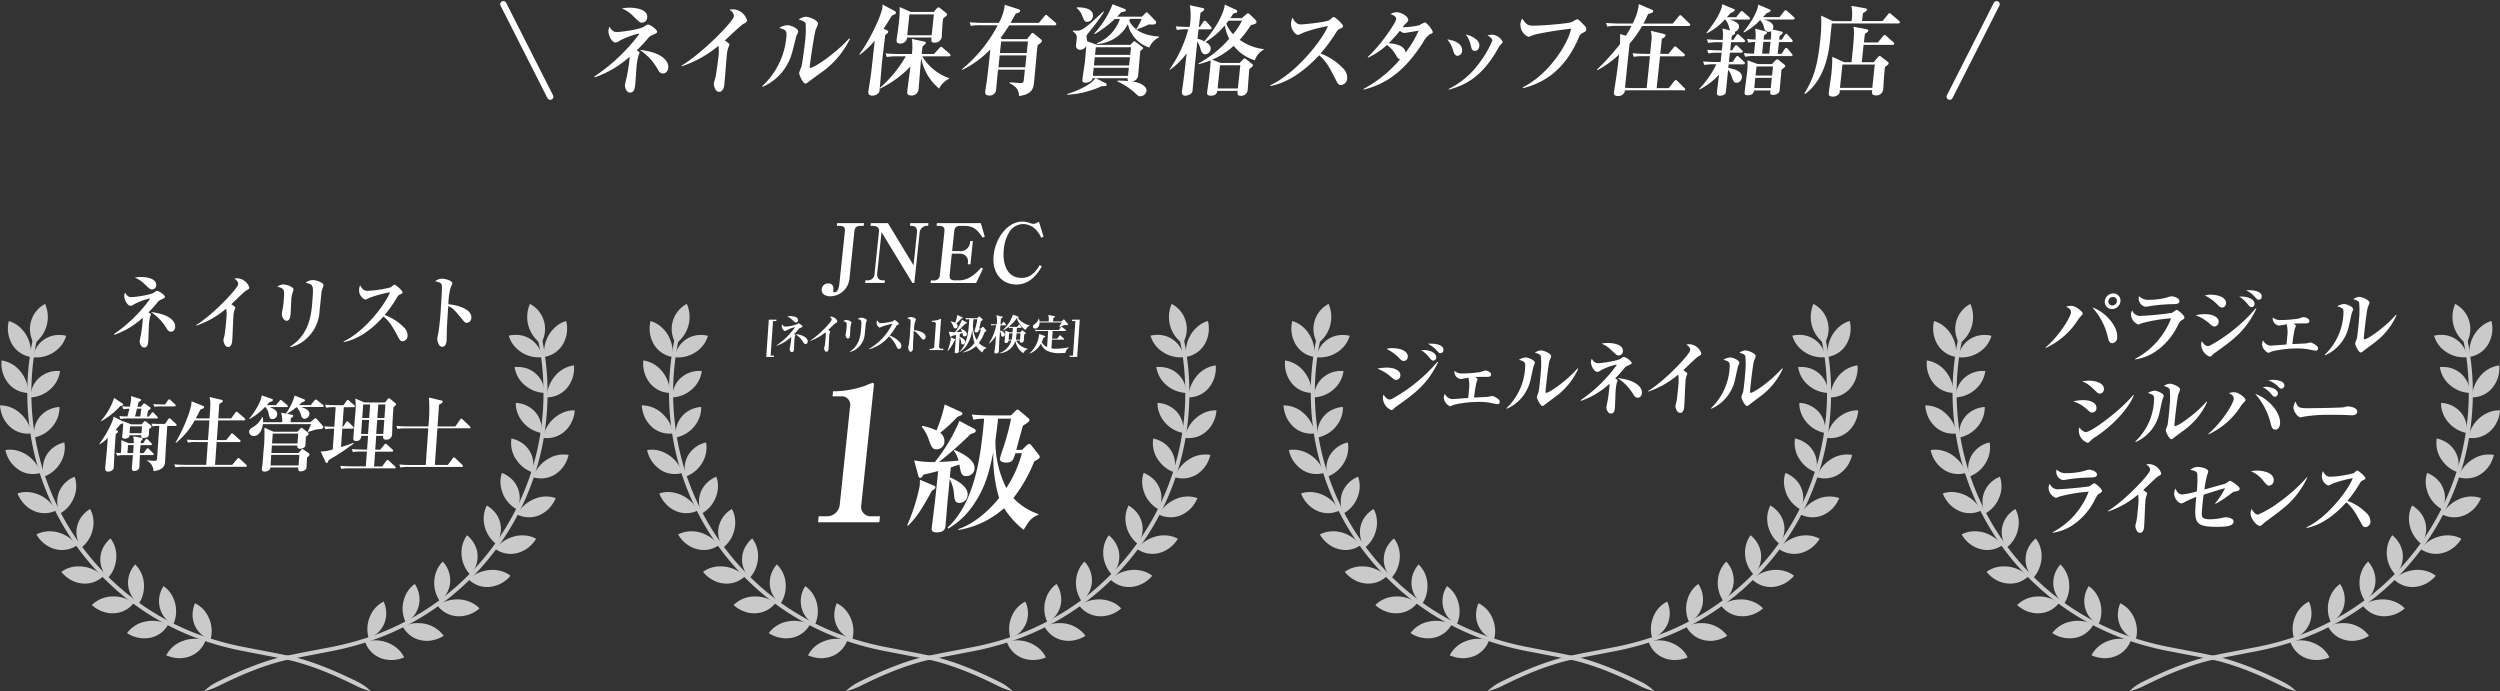 <svg xmlns="http://www.w3.org/2000/svg" width="500.01" height="138.25" viewBox="0 0 500.01 138.25">
  <rect x="0" y="0" width="500.01" height="138.25" fill="#333333" stroke="none"/>
  <g id="_レイヤー_1-2" transform="translate(0 0.21)">
    <g id="グループ_16" data-name="グループ 16" opacity="0.74">
      <path id="パス_271" data-name="パス 271" d="M7.67,64.82a9.153,9.153,0,0,0-1.13,2.94c-.04.17-.09.43-.15.75-.03.16-.06.34-.1.53-.02.14-.05.28-.07.42-.03.18-.06.37-.09.56-.06.38-.12.76-.17,1.14-.11.77-.2,1.57-.28,2.39a52.5,52.5,0,0,0,.09,10.54A51.308,51.308,0,0,0,8.14,95.01a52.865,52.865,0,0,0,4.39,9.73,51.874,51.874,0,0,0,5.2,7.39,50.549,50.549,0,0,0,4.31,4.54c.55.5.98.9,1.28,1.17s.46.39.46.39.16.14.46.39c.15.13.34.29.56.47s.49.38.79.61a50.129,50.129,0,0,0,5.15,3.55,52.442,52.442,0,0,0,8.11,3.98,58.606,58.606,0,0,0,10.27,2.87c1.81.35,3.64.7,5.46,1.05.91.18,1.82.37,2.72.55.45.1.89.2,1.33.31s.88.24,1.31.36a52.662,52.662,0,0,1,5.05,1.76c.81.32,1.6.66,2.37,1,.39.17.77.35,1.14.52.35.16.69.32,1.03.48.77.37,1.39.67,1.7.83a13.153,13.153,0,0,0,2.94,1.07,9.934,9.934,0,0,0-2.56-1.83c-.31-.16-.94-.47-1.72-.84-.34-.16-.69-.32-1.04-.49-.38-.17-.77-.35-1.16-.52-.78-.34-1.58-.68-2.4-1.01-1.64-.65-3.35-1.27-5.13-1.78-.45-.12-.89-.26-1.34-.36s-.91-.21-1.37-.31c-.91-.18-1.82-.37-2.73-.55-1.82-.35-3.65-.7-5.46-1.05a58.259,58.259,0,0,1-10.13-2.83,50.328,50.328,0,0,1-7.98-3.92,48.189,48.189,0,0,1-5.07-3.49c-.29-.23-.55-.43-.77-.6s-.4-.34-.55-.47c-.3-.25-.46-.39-.46-.39s-.16-.13-.46-.39-.72-.65-1.26-1.15a51.464,51.464,0,0,1-9.35-11.74,52.1,52.1,0,0,1-4.32-9.57A50.983,50.983,0,0,1,6.58,84a52.394,52.394,0,0,1-.09-10.38c.07-.81.16-1.59.27-2.35.05-.38.11-.76.17-1.13.03-.18.06-.37.09-.55.02-.14.05-.28.07-.41.03-.19.07-.36.1-.52.06-.32.11-.57.15-.74a14.5,14.5,0,0,0,.31-3.11Z" fill="#fff"/>
      <path id="パス_272" data-name="パス 272" d="M107.33,64.82a14.557,14.557,0,0,0,.31,3.11c.03.17.08.43.15.74.03.16.06.33.1.52.02.14.05.27.07.41.03.18.06.36.09.55.06.37.12.74.17,1.13.11.76.2,1.55.27,2.35a52.4,52.4,0,0,1-.09,10.38,50.848,50.848,0,0,1-2.33,10.74,51.463,51.463,0,0,1-9.43,16.84,50.4,50.4,0,0,1-4.24,4.47c-.54.5-.96.89-1.26,1.15s-.46.39-.46.39-.16.13-.46.39c-.15.13-.33.28-.55.47s-.48.38-.77.6a48.189,48.189,0,0,1-5.07,3.49,52.1,52.1,0,0,1-7.98,3.92,58.259,58.259,0,0,1-10.13,2.83q-2.715.525-5.46,1.05c-.91.18-1.82.37-2.73.55-.46.1-.91.21-1.37.31s-.9.24-1.34.36c-1.78.51-3.49,1.13-5.13,1.78-.82.33-1.62.67-2.4,1.01-.39.18-.77.35-1.16.52-.35.16-.69.33-1.04.49-.77.37-1.41.68-1.72.84a9.869,9.869,0,0,0-2.56,1.83,13.86,13.86,0,0,0,2.94-1.07c.31-.16.94-.46,1.7-.83.34-.16.68-.32,1.03-.48.38-.17.76-.34,1.14-.52.77-.34,1.56-.68,2.37-1,1.62-.65,3.31-1.25,5.05-1.76.44-.12.87-.25,1.31-.36s.89-.2,1.33-.31c.91-.18,1.81-.36,2.72-.55q2.745-.525,5.46-1.05a60.654,60.654,0,0,0,10.27-2.87,52.44,52.44,0,0,0,8.11-3.98,49.492,49.492,0,0,0,5.15-3.55c.3-.23.56-.44.79-.61.22-.19.41-.35.56-.47.3-.26.46-.39.46-.39s.16-.14.46-.39.73-.66,1.28-1.17a52.349,52.349,0,0,0,9.51-11.93,52.564,52.564,0,0,0,4.39-9.73,51.309,51.309,0,0,0,2.37-10.92,53.252,53.252,0,0,0,.09-10.54c-.07-.82-.17-1.62-.28-2.39-.05-.39-.11-.77-.17-1.14-.03-.19-.06-.37-.09-.56-.02-.14-.05-.28-.07-.42-.04-.19-.07-.37-.1-.53-.06-.32-.11-.58-.15-.75a9.338,9.338,0,0,0-1.13-2.94Z" fill="#fff"/>
      <path id="パス_273" data-name="パス 273" d="M35.65,131.42a5.6,5.6,0,0,1-1.22-.17,8.152,8.152,0,0,1-1.18-.39,5.9,5.9,0,0,1,3.35-2.88,6.441,6.441,0,0,1,2.29-.43,6.635,6.635,0,0,1,2.22.32,5.272,5.272,0,0,1-3.05,3.16,6.023,6.023,0,0,1-2.41.4Zm5.61-8.99a5.859,5.859,0,0,0-.65-.82,5.21,5.21,0,0,0-.76-.66,5.628,5.628,0,0,0-.85-.51,6.174,6.174,0,0,0-.48,2.12,5.179,5.179,0,0,0,.07,1.11,5.617,5.617,0,0,0,.32,1.09,5.061,5.061,0,0,0,1.29,1.84,5.309,5.309,0,0,0,1.9,1.12,6.371,6.371,0,0,0-.32-4.33,5.52,5.52,0,0,0-.53-.96Zm-11.13,4.9a5.258,5.258,0,0,0,3.51-2.64,6.279,6.279,0,0,0-2.14-.66,6.549,6.549,0,0,0-2.33.06,5.955,5.955,0,0,0-3.76,2.32,6.267,6.267,0,0,0,4.72.92Zm3.99-8.9a5.9,5.9,0,0,0-1.41-1.41,5.422,5.422,0,0,0-.38,5.33,4.842,4.842,0,0,0,.6.94,5.359,5.359,0,0,0,.78.8,5.732,5.732,0,0,0,.93.61,6.114,6.114,0,0,0,.56-2.1,6.734,6.734,0,0,0,0-1.1,6.246,6.246,0,0,0-.19-1.12,6.442,6.442,0,0,0-.89-1.95Zm-11.24,4.01a5.262,5.262,0,0,0,3.88-2.06,6.73,6.73,0,0,0-2.01-.99,6.525,6.525,0,0,0-2.31-.3,5.947,5.947,0,0,0-4.07,1.71,6.483,6.483,0,0,0,2.1,1.28,5.664,5.664,0,0,0,2.42.36Zm4.15-9.77a5.905,5.905,0,0,0-1.11,1.87,5.332,5.332,0,0,0-.09,3.34,5.845,5.845,0,0,0,.45,1.02,5.737,5.737,0,0,0,.64.91,6.375,6.375,0,0,0,.82.74,6.028,6.028,0,0,0,.88-1.99,6.822,6.822,0,0,0,.15-2.22,5.823,5.823,0,0,0-1.75-3.67Zm-10.55,3.82a5.359,5.359,0,0,0,2.29-.28,5.485,5.485,0,0,0,1.86-1.15,8.623,8.623,0,0,0-.86-.72,5.965,5.965,0,0,0-.98-.57,6.93,6.93,0,0,0-2.24-.66c-.2-.02-.4-.04-.6-.04h-.58a5.937,5.937,0,0,0-1.12.17,5.389,5.389,0,0,0-1.98.93,7.235,7.235,0,0,0,.86.89,5.947,5.947,0,0,0,1.02.7,5.628,5.628,0,0,0,2.33.73Zm6.53-7.24a5.137,5.137,0,0,0-.38-.94,7.81,7.81,0,0,0-.53-.83,6.118,6.118,0,0,0-1.39,1.68,5.233,5.233,0,0,0-.63,2.13,5.5,5.5,0,0,0,.03,1.15,5.74,5.74,0,0,0,.29,1.08,5.153,5.153,0,0,0,.49,1,5.779,5.779,0,0,0,.69.86,5.987,5.987,0,0,0,1.18-1.83,6.81,6.81,0,0,0,.5-2.17,6.146,6.146,0,0,0-.25-2.13Zm-11.93.37a5.21,5.21,0,0,0,4.32-.77,4.822,4.822,0,0,0-.36-.43c-.12-.14-.25-.28-.38-.41a7.559,7.559,0,0,0-.87-.72,8.981,8.981,0,0,0-1-.58,6.694,6.694,0,0,0-1.11-.42,6.521,6.521,0,0,0-2.3-.22,5.6,5.6,0,0,0-2.1.61,7.307,7.307,0,0,0,.71,1.01,7.241,7.241,0,0,0,.9.85,6.21,6.21,0,0,0,1.03.66A5.954,5.954,0,0,0,11.08,109.62Zm7.57-6.14a5.089,5.089,0,0,0-.63-1.89,5.911,5.911,0,0,0-1.63,1.44,5.355,5.355,0,0,0-.96,2.01,5.035,5.035,0,0,0-.03,2.25,5.107,5.107,0,0,0,.89,2.02,6.328,6.328,0,0,0,2.27-3.69,5.767,5.767,0,0,0,.08-2.14ZM6.81,101.99a5.2,5.2,0,0,0,4.39-.1,7.329,7.329,0,0,0-1.35-1.79,7.224,7.224,0,0,0-1.93-1.31A5.961,5.961,0,0,0,6.8,98.4a6.1,6.1,0,0,0-1.12-.19,5.665,5.665,0,0,0-2.17.27,6.371,6.371,0,0,0,.55,1.11,6.583,6.583,0,0,0,.76.98,5.8,5.8,0,0,0,.91.81,5.711,5.711,0,0,0,1.08.6Zm8.43-4.89a5.111,5.111,0,0,0-.32-1.96,5.542,5.542,0,0,0-3.09,3,5.273,5.273,0,0,0,.18,4.35,6.3,6.3,0,0,0,2.82-3.29A5.52,5.52,0,0,0,15.24,97.1ZM3.78,93.78a5.251,5.251,0,0,0,2.18.78,5.336,5.336,0,0,0,2.18-.19,8.462,8.462,0,0,0-.45-1.03,6.959,6.959,0,0,0-.6-.96,6.956,6.956,0,0,0-.78-.85,6.623,6.623,0,0,0-.92-.74,6.44,6.44,0,0,0-2.13-.92,5.531,5.531,0,0,0-2.18-.07,6.175,6.175,0,0,0,2.71,3.97Zm9.09-3.51a6.771,6.771,0,0,0,.09-1.01,4.591,4.591,0,0,0-.1-.98,5.58,5.58,0,0,0-3.53,2.49,5.337,5.337,0,0,0-.72,2.13,5.644,5.644,0,0,0,.22,2.2,6.338,6.338,0,0,0,3.3-2.81,5.789,5.789,0,0,0,.74-2.01ZM2.06,85.21a5.283,5.283,0,0,0,4.22,1.26,7.3,7.3,0,0,0-.73-2.12,6.7,6.7,0,0,0-.63-.97q-.18-.225-.39-.45a4.163,4.163,0,0,0-.42-.42A5.934,5.934,0,0,0,0,80.87a7.19,7.19,0,0,0,.6,2.38,6.274,6.274,0,0,0,1.47,1.96Zm9.54-2.06a6.637,6.637,0,0,0,.23-.98,4.706,4.706,0,0,0,.06-.99,5.939,5.939,0,0,0-2.1.55,5.069,5.069,0,0,0-1.77,1.36,5.421,5.421,0,0,0-1.05,2,5.632,5.632,0,0,0-.12,2.2,6.394,6.394,0,0,0,3.7-2.26,6.327,6.327,0,0,0,1.04-1.87ZM1.69,76.48a5.249,5.249,0,0,0,3.97,1.89,6.959,6.959,0,0,0-1.53-4.24A5.976,5.976,0,0,0,.32,71.88a6.237,6.237,0,0,0,1.37,4.6ZM12.02,74A5.543,5.543,0,0,0,7.9,75.3a5.2,5.2,0,0,0-1.79,3.97A6.323,6.323,0,0,0,10.1,77.6,5.78,5.78,0,0,0,12.01,74ZM2.49,68.76a5.27,5.27,0,0,0,3.67,2.42,7.078,7.078,0,0,0-.94-4.42A6.444,6.444,0,0,0,3.7,65.01,5.462,5.462,0,0,0,1.76,64a6.256,6.256,0,0,0,.72,4.75Zm10.76-1.81a6.088,6.088,0,0,0-2.17-.12,5.242,5.242,0,0,0-4.49,4.41,6.364,6.364,0,0,0,4.21-1.03,5.794,5.794,0,0,0,2.44-3.25ZM9.02,60.57a5.659,5.659,0,0,0-2.2,7.95,6.669,6.669,0,0,0,2.51-3.59,6.6,6.6,0,0,0-.31-4.37Z" fill="#fff"/>
      <path id="パス_274" data-name="パス 274" d="M75.14,121.3a6.872,6.872,0,0,1,.75-.68,5.231,5.231,0,0,1,.84-.51,5.588,5.588,0,0,1,.16,4.31,5.47,5.47,0,0,1-1.26,1.86,5.608,5.608,0,0,1-1.88,1.15,6.343,6.343,0,0,1,.24-4.33,5.839,5.839,0,0,1,1.15-1.81Zm2.06,10.4a5.574,5.574,0,0,0,1.22.09,7.357,7.357,0,0,0,1.23-.14,6.018,6.018,0,0,0,1.18-.38,5.323,5.323,0,0,0-1.32-1.74,6.1,6.1,0,0,0-.91-.67,6.887,6.887,0,0,0-3.35-1,7.583,7.583,0,0,0-2.23.28,5.227,5.227,0,0,0,3,3.22,5.508,5.508,0,0,0,1.18.35Zm3.51-11.73a6.349,6.349,0,0,0,.45,4.32,5.918,5.918,0,0,0,1.68-1.43,5.382,5.382,0,0,0,.95-2.04,5.63,5.63,0,0,0-.83-4.24,5.771,5.771,0,0,0-2.24,3.39Zm5.75,7.88a6.377,6.377,0,0,0,2.29-.9,6.3,6.3,0,0,0-4.89-2.53,8.934,8.934,0,0,0-1.16.04,5.664,5.664,0,0,0-1.1.24,7.779,7.779,0,0,0-1.05.39,5.463,5.463,0,0,0,1.38,1.69,5.263,5.263,0,0,0,.96.62,5.733,5.733,0,0,0,3.56.46Zm.41-12.03a6.4,6.4,0,0,0,1.11,4.2,5.669,5.669,0,0,0,1.44-1.68,5.387,5.387,0,0,0,.62-2.17,5.581,5.581,0,0,0-1.48-4.06,5.587,5.587,0,0,0-1.15,1.63A6.31,6.31,0,0,0,86.87,115.82Zm9.03,5.65a5.5,5.5,0,0,0-1.79-1.25,6.632,6.632,0,0,0-2.26-.54,7.673,7.673,0,0,0-1.18.04,6.209,6.209,0,0,0-1.14.22,5.325,5.325,0,0,0-1.05.41,6.3,6.3,0,0,0-.98.55,5.28,5.28,0,0,0,3.85,2.13,6.206,6.206,0,0,0,4.55-1.56Zm-3.59-10.71a6.413,6.413,0,0,0,.54,2.17,6.308,6.308,0,0,0,1.21,1.81,4.758,4.758,0,0,0,.67-.88,6.174,6.174,0,0,0,.49-1,5.429,5.429,0,0,0,.28-2.24,5.578,5.578,0,0,0-.08-.57,4.944,4.944,0,0,0-.15-.55,5.436,5.436,0,0,0-.45-1.01,5.888,5.888,0,0,0-1.41-1.65,4.561,4.561,0,0,0-.51.85,5.926,5.926,0,0,0-.37.94,6.234,6.234,0,0,0-.21,2.13Zm7.89,5.74a7.023,7.023,0,0,0,1.02-.69,5.567,5.567,0,0,0,.88-.87,5.52,5.52,0,0,0-1.96-.96,6.34,6.34,0,0,0-2.31-.18,7.426,7.426,0,0,0-1.16.22,6.72,6.72,0,0,0-1.09.39,8.57,8.57,0,0,0-.98.56,6.594,6.594,0,0,0-.88.7,5.434,5.434,0,0,0,1.83,1.18,5.276,5.276,0,0,0,2.3.33,5.932,5.932,0,0,0,2.34-.69Zm-3.3-11.58a6.5,6.5,0,0,0,.87,2.06,6.062,6.062,0,0,0,1.47,1.6,4.665,4.665,0,0,0,.3-.47,4.523,4.523,0,0,0,.23-.5,5.628,5.628,0,0,0,.32-1.06,4.625,4.625,0,0,0,.09-1.12,4.813,4.813,0,0,0-.16-1.13,5.1,5.1,0,0,0-1-2,6.031,6.031,0,0,0-1.65-1.41,4.915,4.915,0,0,0-.37.92,5.356,5.356,0,0,0-.22.98,6.084,6.084,0,0,0-.03,1.05,5.947,5.947,0,0,0,.15,1.09Zm8.69,4.45a6.678,6.678,0,0,0,1.64-1.83,5.539,5.539,0,0,0-2.09-.64,6.292,6.292,0,0,0-2.31.18,7.1,7.1,0,0,0-2.13.96,7.241,7.241,0,0,0-1.64,1.53,5.256,5.256,0,0,0,1.99.88,5.2,5.2,0,0,0,2.32-.03,5.932,5.932,0,0,0,2.21-1.05Zm-5.06-10.93a6.4,6.4,0,0,0,2.88,3.24,5.277,5.277,0,0,0,.53-2.14,5.03,5.03,0,0,0-.42-2.21,5.254,5.254,0,0,0-.55-.99,5.852,5.852,0,0,0-.74-.83,6.209,6.209,0,0,0-1.85-1.14,6.385,6.385,0,0,0-.23.96,4.814,4.814,0,0,0-.06,1.01,5.407,5.407,0,0,0,.14,1.04,5.261,5.261,0,0,0,.32,1.05Zm9.28,3.04a7.154,7.154,0,0,0,1.34-2.07,5.973,5.973,0,0,0-4.42.23,7.081,7.081,0,0,0-3.34,3.04,5.326,5.326,0,0,0,4.4.18,6.209,6.209,0,0,0,2.02-1.38ZM103.1,91.47a6.762,6.762,0,0,0,.67.92,6.3,6.3,0,0,0,.78.77,6.161,6.161,0,0,0,1.9,1.07,5.829,5.829,0,0,0,.21-1.09,5.887,5.887,0,0,0-.03-1.11,4.85,4.85,0,0,0-.76-2.12,5.151,5.151,0,0,0-1.56-1.59,5.989,5.989,0,0,0-2.01-.83,5.854,5.854,0,0,0,.79,3.99Zm9.63,1.56a5.418,5.418,0,0,0,.6-1.08,7.023,7.023,0,0,0,.4-1.17,5.9,5.9,0,0,0-4.32.92,6.5,6.5,0,0,0-1.73,1.56,6.763,6.763,0,0,0-1.09,1.96,5.3,5.3,0,0,0,4.37-.51,6.034,6.034,0,0,0,1.77-1.68Zm-8.17-8.84a6.384,6.384,0,0,0,3.73,2.2,5.291,5.291,0,0,0-.16-2.2,6.284,6.284,0,0,0-.42-1.04,3.822,3.822,0,0,0-.29-.48,5.194,5.194,0,0,0-.36-.46,5.5,5.5,0,0,0-3.89-1.84,4.839,4.839,0,0,0,.33,1.97,5.779,5.779,0,0,0,1.07,1.86Zm9.75.04a5.931,5.931,0,0,0,.44-1.15,7.22,7.22,0,0,0,.2-1.22,5.557,5.557,0,0,0-2.16.37,6.773,6.773,0,0,0-1.97,1.2,6.576,6.576,0,0,0-1.46,1.81,6.461,6.461,0,0,0-.77,2.11,5.244,5.244,0,0,0,4.23-1.19,5.6,5.6,0,0,0,1.49-1.93Zm-9.43-7.47a6.819,6.819,0,0,0,1.9,1.17,6.289,6.289,0,0,0,2.14.44,5.252,5.252,0,0,0-3.84-4.98,6.059,6.059,0,0,0-2.16-.19,5.827,5.827,0,0,0,1.97,3.57Zm9.92-3.89a5.945,5.945,0,0,0-3.84,2.18,7.091,7.091,0,0,0-1.62,4.22,5.278,5.278,0,0,0,4.01-1.82A6.219,6.219,0,0,0,114.8,72.87Zm-10.59-2.68a6.307,6.307,0,0,0,4.21,1.03,5.251,5.251,0,0,0-2.39-3.65,5.387,5.387,0,0,0-2.1-.76,5.867,5.867,0,0,0-2.17.12,5.762,5.762,0,0,0,2.44,3.25Zm9.04-6.2A5.462,5.462,0,0,0,111.31,65a6.619,6.619,0,0,0-1.52,1.75,7,7,0,0,0-.94,4.42,5.27,5.27,0,0,0,3.67-2.42,6.219,6.219,0,0,0,.72-4.75Zm-7.26-3.43a6.6,6.6,0,0,0-.31,4.37,6.669,6.669,0,0,0,2.51,3.59,5.659,5.659,0,0,0-2.2-7.95Z" fill="#fff"/>
    </g>
    <path id="パス_275" data-name="パス 275" d="M32,59.82a1.406,1.406,0,0,0-.52.47,24.224,24.224,0,0,1-1.79,1.98c.44.26.49.29.48.42a3.241,3.241,0,0,1-.16.47,11.112,11.112,0,0,0-.24,1.75c-.03.47-.08,2.53-.11,2.96-.04.64-.1,1.42-.83,1.42-.62,0-.92-.9-.89-1.29.02-.23.25-1.26.28-1.47.15-.95.26-1.9.32-2.63a2.055,2.055,0,0,0,0-.56,16.3,16.3,0,0,1-5.69,3.42l-.06-.15a29.24,29.24,0,0,0,7.2-7.01.108.108,0,0,0-.11-.1,12.448,12.448,0,0,0-3.18,1.21.973.973,0,0,1-.61.24c-.54,0-1.29-1.14-1.23-2.04a1.436,1.436,0,0,1,.16-.59c.48.85.92.9,1.26.9.59,0,3.81-.41,4.55-.93.36-.26.43-.31.61-.31.41,0,1.58.88,1.55,1.19-.01.2-.05.21-.99.64Zm-1.62-2.14c-.33,0-.45-.11-1.62-1.21a5.3,5.3,0,0,0-1.8-1.15,5.757,5.757,0,0,1,1.27-.13c.23,0,3.12,0,3.01,1.68a.815.815,0,0,1-.86.8Zm3.81,8.44c-.49,0-.69-.36-.9-.7a10.09,10.09,0,0,0-3.11-3.22c3.51.38,4.95,1.75,4.86,3.01,0,.08-.1.92-.85.92Z" fill="#fff"/>
    <path id="パス_276" data-name="パス 276" d="M49.26,57.88c-.41.21-2.52,2.32-2.99,2.75.2.15.42.3.62.46.11.08.17.13.16.28a4.63,4.63,0,0,1-.21.59,4.341,4.341,0,0,0-.15,1.03c-.1,1.39-.15,3.61-.25,4.99-.05.69-.35,1.21-.8,1.21-.67,0-.97-1.05-.95-1.41,0-.15.21-.85.23-1,.09-.38.3-2.47.35-3.17a7.56,7.56,0,0,0-.03-2.09,18.252,18.252,0,0,1-5.98,3.4l-.06-.1c3.54-2.17,8.39-7.41,8.44-8.18.04-.54-.41-.87-.77-1.13a3.444,3.444,0,0,1,.58-.06,2.666,2.666,0,0,1,2.42,1.86c-.02.28-.29.41-.61.57Z" fill="#fff"/>
    <path id="パス_277" data-name="パス 277" d="M58.59,58.12a5.653,5.653,0,0,0-.33,1.73c-.03.43-.11,2.29-.14,2.68-.02.33-.1,1.42-.8,1.42-.49,0-1-.72-.94-1.55.01-.16.16-.82.18-.95.06-.36.16-1.06.21-1.86.13-1.9.15-2.08-1.33-2.47a2.4,2.4,0,0,1,1.22-.44c.64,0,2.08.47,2.04,1.05a1.868,1.868,0,0,1-.11.39Zm5.75-.13c-.05.31-.35,3.32-.42,3.94a7.963,7.963,0,0,1-2.6,5.56,6.7,6.7,0,0,1-3.25,1.73l-.07-.1c4.02-2.53,4.31-6.66,4.52-9.71.18-2.52.14-2.76-1.39-3.06a2.256,2.256,0,0,1,1.43-.54c.82,0,2.17.52,2.14,1.03-.01.2-.33.98-.36,1.14Z" fill="#fff"/>
    <path id="パス_278" data-name="パス 278" d="M80.54,68.05c-.43,0-.63-.34-.79-.64-1.26-2.32-1.74-3.21-3.05-4.33-2.18,2.44-4.83,4.51-7.95,5.13l-.02-.13c4.4-2.08,8.54-7.77,9.26-9.84a25.319,25.319,0,0,0-4.02,1.08c-.71.36-.8.39-.93.39a2.025,2.025,0,0,1-1.22-1.98,2.415,2.415,0,0,1,.21-.88c.46.85.85,1.11,1.46,1.11a21.832,21.832,0,0,0,4.71-.72c.09-.07.44-.39.52-.44a.323.323,0,0,1,.22-.07c.2,0,1.6,1.21,1.58,1.52-.01.18-.1.25-.42.39a1.066,1.066,0,0,0-.61.49,25.651,25.651,0,0,1-2.56,3.66,10.339,10.339,0,0,1,3.79,2.42,2.273,2.273,0,0,1,.8,1.72,1.089,1.089,0,0,1-.98,1.11Z" fill="#fff"/>
    <path id="パス_279" data-name="パス 279" d="M93.35,64.37c-.18,0-.37-.08-.66-.42-1.88-2.29-2.07-2.5-3.03-2.94-.05.44-.17,2.42-.27,4.28-.03.43-.05,2.29-.07,2.67s-.2,1.19-.89,1.19-1-1.21-.97-1.64a10.458,10.458,0,0,1,.21-1.1,49.619,49.619,0,0,0,.51-5.15c.05-.69.28-3.96.18-4.45-.1-.46-.53-.59-1.34-.77a2.333,2.333,0,0,1,1.34-.51c.83,0,2.14.44,2.11.96a8.935,8.935,0,0,1-.37.9,13.759,13.759,0,0,0-.42,3.25c1.81.15,4.71.98,4.59,2.7a.982.982,0,0,1-.92,1.01Z" fill="#fff"/>
    <path id="パス_280" data-name="パス 280" d="M29.81,85.6c0,.15,0,.83-.02,1-.02.31-.05.79-1.1.79-.51,0-.45-.38-.42-.54H25.9c0,.59-.7.67-.9.67-.59,0-.57-.28-.56-.47.01-.16.1-.95.11-1.13.02-.34.09-1.32.08-1.6-.04.15-.06.18-.56.34-.29.36-.54.65-.91,1.08l.22.11c.08.05.24.15.23.26a.36.36,0,0,1-.11.21c-.04.05-.31.23-.35.29l-.21,2.99c-.03.44-.18,3.56-.19,3.69-.05.65-.84.83-1.12.83-.64,0-.6-.56-.59-.74,0-.1.31-3.24.32-3.45.04-.38.17-2.16.2-2.55a9.241,9.241,0,0,1-1.64,1.29l-.06-.07c1.35-1.82,2.75-4.45,2.87-5.48l1.69.87a.473.473,0,0,1,.2.16v-.13l1.62.64h2.08l.39-.44c.07-.08.18-.21.28-.21a.965.965,0,0,1,.32.18l.76.59a.6.6,0,0,1,.24.36c-.01.16-.28.33-.47.44Zm-5.38-4.68a3.25,3.25,0,0,1-.38.08,14.8,14.8,0,0,1-3.86,3.06l-.03-.08a12.511,12.511,0,0,0,2.66-4.61l1.66,1.11c.08.05.19.15.18.25,0,.08-.09.13-.23.2Zm6.11,9.89H27.99c-.03.36-.09,1.95-.11,2.26a.857.857,0,0,1-.24.64,1.4,1.4,0,0,1-.79.28c-.52,0-.49-.49-.48-.67,0-.02.19-2.22.22-2.5H25.22a8.6,8.6,0,0,0-1.78.11l-.24-.6a8.055,8.055,0,0,0,.96.08,13.907,13.907,0,0,0,.08-2.6l1.49.62h1a3.969,3.969,0,0,0-.09-1.36l1.6.26c.08.02.29.05.28.23,0,.11-.2.33-.36.46l-.03.41h.52l.41-.65c.05-.08.16-.2.26-.2a.426.426,0,0,1,.28.16l.64.65c.08.08.15.15.15.25-.01.16-.16.18-.26.18H28.1c-.02.24-.11,1.37-.13,1.6h.75l.54-.75c.07-.12.16-.23.26-.23a.457.457,0,0,1,.28.18l.81.77a.354.354,0,0,1,.15.24c-.01.16-.14.18-.26.18Zm.77-7.33H25.88a8.925,8.925,0,0,0-1.77.12l-.24-.6a13.971,13.971,0,0,0,1.61.08c.09-.28.19-.67.4-1.54a6.718,6.718,0,0,0-1.2.11l-.24-.6c.44.03.55.05,1.53.08.07-.36.22-1.1.25-1.42a4.684,4.684,0,0,0-.02-.7l1.81.56c.13.03.22.1.21.23,0,.15-.38.34-.5.39-.02.11-.19.78-.23.96h.69l.41-.49c.05-.07.14-.18.23-.18a.672.672,0,0,1,.33.15l.76.54c.09.07.22.2.21.28,0,.1-.09.16-.13.2-.02.02-.35.26-.41.31L29.4,83.1h.39l.47-.64c.06-.08.15-.21.26-.21a.531.531,0,0,1,.3.18l.61.65c.09.1.15.15.15.25,0,.15-.18.16-.27.16Zm-4.58,5.33H25.6l-.11,1.6h1.13C26.65,90,26.69,89.58,26.73,88.81Zm1.67-3.75H26.01l-.1,1.37H28.3Zm-1.01-3.53c-.05.21-.32,1.31-.39,1.55h1.05l.22-1.55Zm7.68,3.45H33.45c-.03.67-.16,2.55-.25,3.81-.03.47-.15,2.8-.18,3.32-.04.57-.16,1.65-2.31,1.91a2.424,2.424,0,0,0-1.25-2.06l.03-.13a12.379,12.379,0,0,0,1.43.13c.38,0,.47-.16.49-.47l.45-6.51a9.216,9.216,0,0,0-1.36.08l-.22-.54c.96.06,1.81.06,1.84.06H33l.64-.93c.06-.08.16-.21.26-.21a.425.425,0,0,1,.28.18l1,.93c.09.1.15.16.15.24-.01.18-.18.18-.26.18Zm-.18-3.91h-2.7a7.213,7.213,0,0,0-1.3.08l-.22-.54c.81.07,1.7.07,1.84.07h.51l.56-.82c.06-.08.18-.2.26-.2a.426.426,0,0,1,.28.16l.88.82c.08.08.15.15.14.26,0,.15-.14.16-.26.16Z" fill="#fff"/>
    <path id="パス_281" data-name="パス 281" d="M41.91,83.47c.18-2.57.24-3.37-.01-4.28l2.43.57c.1.02.24.08.23.23-.01.2-.35.38-.7.59l-.2,2.89h2.58l.82-1.14c.07-.1.16-.21.26-.21.07,0,.19.1.28.18l1.3,1.11a.4.4,0,0,1,.15.26c0,.11-.11.2-.26.2H43.64l-.28,3.94h1.9l.88-1.14c.07-.08.16-.21.26-.21s.18.07.28.16l1.29,1.16c.08.07.15.13.15.24-.01.15-.16.18-.26.18H43.33l-.32,4.56h3.43l.98-1.16c.09-.1.19-.21.28-.21s.16.06.28.18l1.26,1.16c.06.07.15.13.15.24-.01.15-.14.18-.26.18H36.86a9.481,9.481,0,0,0-1.77.1l-.24-.59c.78.07,1.55.1,2.33.1h4.07l.32-4.56H39.38a8.777,8.777,0,0,0-1.79.11l-.22-.6c.76.06,1.55.1,2.33.1h1.9l.28-3.94H38.94a14.626,14.626,0,0,1-3.73,4.48l-.11-.05c1.57-2.62,3.27-6.77,3.21-8.26l2.34.96a.24.24,0,0,1,.17.21c-.02.28-.5.41-.74.48-.5,1.01-.76,1.49-.93,1.78h2.76Z" fill="#fff"/>
    <path id="パス_282" data-name="パス 282" d="M57.3,81.21H53.91c.65.23,1.59.65,1.53,1.47a.984.984,0,0,1-.95.93c-.47,0-.53-.13-.77-1.11a2.535,2.535,0,0,0-.63-1.29h-.11a12.7,12.7,0,0,1-3.06,2.39l-.09-.05c.36-.41,2.34-2.99,2.52-4.68l2.03.7c.06.02.22.1.21.23-.02.23-.37.33-.67.41-.09.11-.5.54-.55.61h1.82l.7-.83c.05-.07.13-.2.26-.2.1,0,.21.1.28.16l.99.83a.381.381,0,0,1,.15.25c-.01.18-.16.18-.26.18Zm6.46,4.42a3.484,3.484,0,0,0-.95.18c-.17.05-1,.33-1.19.38l-.06-.07c.17-.38.5-1.08.66-1.5H52.58c-.19,1.31-.8,2.37-1.84,2.37a.885.885,0,0,1-.92-.87,1.069,1.069,0,0,1,.6-.8,4.6,4.6,0,0,0,1.99-2.09l.15.02a4.032,4.032,0,0,1,.05.98h3.81a5.2,5.2,0,0,0-.19-1.9l.94.18a11.156,11.156,0,0,0,1.76-3.61l1.89.75c.08.03.19.13.18.23,0,.15-.25.26-.61.38l-.58.54h2.32l.77-.9c.07-.08.18-.21.26-.21a.581.581,0,0,1,.3.16l1.13.92a.384.384,0,0,1,.15.24c-.01.16-.16.18-.26.18H60.21c.66.21,1.74.57,1.68,1.44a1.059,1.059,0,0,1-.95.92c-.49,0-.63-.41-.73-.74a3.909,3.909,0,0,0-.89-1.6,13.98,13.98,0,0,1-1.93,1.34l1.02.2c.13.03.26.08.24.24,0,.11-.22.29-.49.47l-.05.77h3.96l.71-.59c.1-.08.21-.2.33-.2.1,0,.2.11.27.18l1.17,1.32a.376.376,0,0,1,.09.29c-.03.38-.45.38-.88.39Zm-2.34,5.64c-.04.33-.09,1.72-.11,2-.05.7-1.07.8-1.14.8-.56,0-.53-.33-.5-.78H54.08c-.03.59-.71.82-1.15.82s-.58-.18-.55-.62a1.253,1.253,0,0,1,.04-.31c.13-.87.22-2.22.28-3.12a30.17,30.17,0,0,0,.17-4.74l1.86.82h4.76l.53-.57c.07-.07.16-.21.29-.21a.461.461,0,0,1,.27.15l.99.77c.12.1.17.18.16.29,0,.15-.34.44-.55.57-.02.29-.08,1.57-.11,1.83-.06.34-.68.57-.99.57-.65,0-.63-.36-.61-.64H54.38l-.1,1.49h5.43l.48-.56c.07-.08.16-.23.31-.23a1.057,1.057,0,0,1,.28.16l.98.69a.338.338,0,0,1,.15.23c-.01.2-.23.41-.5.6Zm-1.55-.51H54.26l-.15,2.13h5.61Zm-.23-4.25H54.55l-.14,1.98H59.5Z" fill="#fff"/>
    <path id="パス_283" data-name="パス 283" d="M65.73,91.81c-.12.38-.2.57-.4.57-.12,0-.17-.1-.23-.21l-.97-2.08a7.792,7.792,0,0,0,2.42-.41l.29-4.15a10.3,10.3,0,0,0-1.77.11l-.24-.6a19.763,19.763,0,0,0,2.04.1l.27-3.91a9.244,9.244,0,0,0-1.9.11l-.22-.61c.76.07,1.55.1,2.32.1H68.7l.6-.85c.04-.07.18-.21.26-.21.1,0,.14.05.3.2l.96.83a.381.381,0,0,1,.15.25c-.01.16-.18.18-.26.18H68.76l-.27,3.91h.13l.59-.9c.04-.07.14-.2.24-.2a.446.446,0,0,1,.28.18l.87.88c.11.1.15.16.15.26-.01.16-.18.16-.26.16H68.46L68.2,89.2c1.54-.47,2.09-.69,2.5-.85l.06.13a46.765,46.765,0,0,1-5.01,3.32Zm13.1,1.65H70.04a8.479,8.479,0,0,0-1.77.11l-.22-.61c.99.08,2.14.1,2.32.1h2.8l.21-2.96H72.35a8.479,8.479,0,0,0-1.77.11l-.22-.6c.98.08,2.14.1,2.32.1h.74l.19-2.75H72.24a.938.938,0,0,1-1.04,1.03c-.57,0-.55-.38-.53-.62.05-.67.29-3.68.33-4.29a15.415,15.415,0,0,0,.07-3.58l1.83.79h4.09l.54-.65c.11-.13.16-.2.24-.2a.491.491,0,0,1,.27.13l1.05.87a.253.253,0,0,1,.12.21c-.02.21-.29.39-.51.56-.04.57-.12,1.44-.18,2.83-.03.42-.08,2.35-.11,2.75a1.1,1.1,0,0,1-1.21.93c-.64,0-.59-.41-.55-.75H75.24l-.19,2.75h1.01l.79-.98c.11-.15.18-.21.28-.21s.22.11.28.16l1.08,1c.08.08.16.1.15.25s-.16.18-.26.18H75.03l-.21,2.96h1.62l.8-1.1c.13-.18.21-.21.26-.21.1,0,.24.13.3.18l1.18,1.1a.339.339,0,0,1,.15.25c-.01.15-.14.18-.26.18Zm-5.02-9.68H72.42l-.2,2.8h1.39Zm.22-3.09H72.64l-.19,2.7h1.39Zm2.83,3.09H75.44l-.2,2.8h1.42Zm.22-3.09H75.66l-.19,2.7h1.42Z" fill="#fff"/>
    <path id="パス_284" data-name="パス 284" d="M91.08,85.07l.93-1.33c.05-.08.15-.21.26-.21a.425.425,0,0,1,.28.18l1.4,1.32c.06.07.15.16.15.26-.01.15-.14.16-.27.16H87.48l-.51,7.33h2.6l.97-1.31c.09-.11.16-.21.26-.21s.19.1.28.18l1.37,1.31a.339.339,0,0,1,.15.25c-.01.15-.16.18-.26.18H81.87a8.659,8.659,0,0,0-1.78.11l-.22-.6c.76.07,1.55.1,2.32.1h2.96c.37-5.23.41-5.8.5-7.33H81.27a10.455,10.455,0,0,0-1.78.11l-.22-.6a22.383,22.383,0,0,0,2.32.1h4.09a32.7,32.7,0,0,0,.11-5.77l2.49.59c.14.03.27.08.26.25-.02.25-.56.51-.73.59l-.3,4.35h3.58Z" fill="#fff"/>
    <g id="グループ_17" data-name="グループ 17" opacity="0.74">
      <path id="パス_285" data-name="パス 285" d="M264.37,64.82a9.153,9.153,0,0,0-1.13,2.94c-.04.17-.09.43-.15.75-.03.16-.06.34-.1.53-.02.14-.05.28-.07.42-.03.18-.06.37-.09.56-.06.38-.12.76-.17,1.14-.11.77-.2,1.57-.28,2.39a52.5,52.5,0,0,0,.09,10.54,51.309,51.309,0,0,0,2.37,10.92,52.864,52.864,0,0,0,4.39,9.73,51.872,51.872,0,0,0,5.2,7.39,50.551,50.551,0,0,0,4.31,4.54c.55.5.98.9,1.28,1.17s.46.39.46.39.16.14.46.39c.15.13.34.29.56.47s.49.38.79.61a50.133,50.133,0,0,0,5.15,3.55,52.442,52.442,0,0,0,8.11,3.98,58.606,58.606,0,0,0,10.27,2.87c1.81.35,3.64.7,5.46,1.05.91.18,1.82.37,2.72.55.45.1.89.2,1.33.31s.88.24,1.31.36a52.663,52.663,0,0,1,5.05,1.76c.81.32,1.6.66,2.37,1,.39.17.77.35,1.14.52.35.16.69.32,1.03.48.77.37,1.39.67,1.7.83a13.152,13.152,0,0,0,2.94,1.07,9.934,9.934,0,0,0-2.56-1.83c-.31-.16-.94-.47-1.72-.84-.34-.16-.69-.32-1.04-.49-.38-.17-.77-.35-1.16-.52-.78-.34-1.58-.68-2.4-1.01-1.64-.65-3.35-1.27-5.13-1.78-.45-.12-.89-.26-1.34-.36s-.91-.21-1.37-.31c-.91-.18-1.82-.37-2.73-.55-1.82-.35-3.65-.7-5.46-1.05a58.259,58.259,0,0,1-10.13-2.83,50.329,50.329,0,0,1-7.98-3.92,48.188,48.188,0,0,1-5.07-3.49c-.29-.23-.55-.43-.77-.6s-.4-.34-.55-.47c-.3-.25-.46-.39-.46-.39s-.16-.13-.46-.39-.72-.65-1.26-1.15a51.464,51.464,0,0,1-9.35-11.74,52.1,52.1,0,0,1-4.32-9.57A50.983,50.983,0,0,1,263.28,84a52.392,52.392,0,0,1-.09-10.38c.07-.81.16-1.59.27-2.35.05-.38.11-.76.17-1.13.03-.18.06-.37.09-.55.02-.14.05-.28.07-.41.03-.19.07-.36.1-.52.06-.32.11-.57.15-.74a14.5,14.5,0,0,0,.31-3.11Z" fill="#fff"/>
      <path id="パス_286" data-name="パス 286" d="M364.04,64.82a14.556,14.556,0,0,0,.31,3.11c.03.17.08.43.15.74.03.16.06.33.1.52.02.14.05.27.07.41.03.18.06.36.09.55.06.37.12.74.17,1.13.11.76.2,1.55.27,2.35a52.4,52.4,0,0,1-.09,10.38,50.848,50.848,0,0,1-2.33,10.74,51.463,51.463,0,0,1-9.43,16.84,50.405,50.405,0,0,1-4.24,4.47c-.54.5-.96.89-1.26,1.15s-.46.39-.46.39-.16.13-.46.39c-.15.13-.33.28-.55.47s-.48.38-.77.6a48.187,48.187,0,0,1-5.07,3.49,52.1,52.1,0,0,1-7.98,3.92,58.259,58.259,0,0,1-10.13,2.83q-2.715.525-5.46,1.05c-.91.18-1.82.37-2.73.55-.46.1-.91.21-1.37.31s-.9.24-1.34.36c-1.78.51-3.49,1.13-5.13,1.78-.82.33-1.62.67-2.4,1.01-.39.18-.77.35-1.16.52-.35.16-.69.33-1.04.49-.77.37-1.41.68-1.72.84a9.869,9.869,0,0,0-2.56,1.83,13.86,13.86,0,0,0,2.94-1.07c.31-.16.94-.46,1.7-.83.34-.16.68-.32,1.03-.48.38-.17.76-.34,1.14-.52.77-.34,1.56-.68,2.37-1,1.62-.65,3.31-1.25,5.05-1.76.44-.12.87-.25,1.31-.36s.89-.2,1.33-.31c.91-.18,1.81-.36,2.72-.55q2.745-.525,5.46-1.05a60.654,60.654,0,0,0,10.27-2.87,52.44,52.44,0,0,0,8.11-3.98,49.492,49.492,0,0,0,5.15-3.55c.3-.23.56-.44.79-.61.22-.19.41-.35.56-.47.3-.26.46-.39.46-.39s.16-.14.46-.39.73-.66,1.28-1.17a52.349,52.349,0,0,0,9.51-11.93,52.564,52.564,0,0,0,4.39-9.73,51.307,51.307,0,0,0,2.37-10.92,53.251,53.251,0,0,0,.09-10.54c-.07-.82-.17-1.62-.28-2.39-.05-.39-.11-.77-.17-1.14-.03-.19-.06-.37-.09-.56-.02-.14-.05-.28-.07-.42-.04-.19-.07-.37-.1-.53-.06-.32-.11-.58-.15-.75a9.338,9.338,0,0,0-1.13-2.94Z" fill="#fff"/>
      <path id="パス_287" data-name="パス 287" d="M292.35,131.42a5.6,5.6,0,0,1-1.22-.17,8.153,8.153,0,0,1-1.18-.39,5.9,5.9,0,0,1,3.35-2.88,6.441,6.441,0,0,1,2.29-.43,6.635,6.635,0,0,1,2.22.32,5.272,5.272,0,0,1-3.05,3.16,6.023,6.023,0,0,1-2.41.4Zm5.61-8.99a5.861,5.861,0,0,0-.65-.82,5.208,5.208,0,0,0-.76-.66,5.626,5.626,0,0,0-.85-.51,6.174,6.174,0,0,0-.48,2.12,5.178,5.178,0,0,0,.07,1.11,5.618,5.618,0,0,0,.32,1.09,5.06,5.06,0,0,0,1.29,1.84,5.309,5.309,0,0,0,1.9,1.12,6.371,6.371,0,0,0-.32-4.33,5.519,5.519,0,0,0-.53-.96Zm-11.13,4.9a5.258,5.258,0,0,0,3.51-2.64,6.279,6.279,0,0,0-2.14-.66,6.549,6.549,0,0,0-2.33.06,5.955,5.955,0,0,0-3.76,2.32,6.267,6.267,0,0,0,4.72.92Zm3.99-8.9a5.9,5.9,0,0,0-1.41-1.41,5.422,5.422,0,0,0-.38,5.33,4.841,4.841,0,0,0,.6.94,5.359,5.359,0,0,0,.78.8,5.733,5.733,0,0,0,.93.61,6.114,6.114,0,0,0,.56-2.1,6.734,6.734,0,0,0,0-1.1,6.245,6.245,0,0,0-.19-1.12,6.442,6.442,0,0,0-.89-1.95Zm-11.24,4.01a5.262,5.262,0,0,0,3.88-2.06,6.73,6.73,0,0,0-2.01-.99,6.525,6.525,0,0,0-2.31-.3,5.947,5.947,0,0,0-4.07,1.71,6.483,6.483,0,0,0,2.1,1.28,5.664,5.664,0,0,0,2.42.36Zm4.15-9.77a5.9,5.9,0,0,0-1.11,1.87,5.332,5.332,0,0,0-.09,3.34,5.843,5.843,0,0,0,.45,1.02,5.735,5.735,0,0,0,.64.91,6.374,6.374,0,0,0,.82.74,6.028,6.028,0,0,0,.88-1.99,6.821,6.821,0,0,0,.15-2.22,5.823,5.823,0,0,0-1.75-3.67Zm-10.55,3.82a5.359,5.359,0,0,0,2.29-.28,5.485,5.485,0,0,0,1.86-1.15,8.622,8.622,0,0,0-.86-.72,5.965,5.965,0,0,0-.98-.57,6.93,6.93,0,0,0-2.24-.66c-.2-.02-.4-.04-.6-.04h-.58a5.937,5.937,0,0,0-1.12.17,5.389,5.389,0,0,0-1.98.93,7.235,7.235,0,0,0,.86.89,5.948,5.948,0,0,0,1.02.7,5.628,5.628,0,0,0,2.33.73Zm6.53-7.24a5.137,5.137,0,0,0-.38-.94,7.81,7.81,0,0,0-.53-.83,6.118,6.118,0,0,0-1.39,1.68,5.233,5.233,0,0,0-.63,2.13,5.5,5.5,0,0,0,.03,1.15,5.739,5.739,0,0,0,.29,1.08,5.154,5.154,0,0,0,.49,1,5.779,5.779,0,0,0,.69.86,5.987,5.987,0,0,0,1.18-1.83,6.81,6.81,0,0,0,.5-2.17,6.146,6.146,0,0,0-.25-2.13Zm-11.93.37a5.21,5.21,0,0,0,4.32-.77,4.824,4.824,0,0,0-.36-.43c-.12-.14-.25-.28-.38-.41a7.558,7.558,0,0,0-.87-.72,8.981,8.981,0,0,0-1-.58,6.694,6.694,0,0,0-1.11-.42,6.521,6.521,0,0,0-2.3-.22,5.6,5.6,0,0,0-2.1.61,6.153,6.153,0,0,0,1.61,1.86,6.211,6.211,0,0,0,1.03.66,5.954,5.954,0,0,0,1.16.42Zm7.57-6.14a5.089,5.089,0,0,0-.63-1.89,5.911,5.911,0,0,0-1.63,1.44,5.355,5.355,0,0,0-.96,2.01,5.035,5.035,0,0,0-.03,2.25,5.107,5.107,0,0,0,.89,2.02,6.328,6.328,0,0,0,2.27-3.69,5.766,5.766,0,0,0,.08-2.14Zm-11.84-1.49a5.2,5.2,0,0,0,4.39-.1,7.329,7.329,0,0,0-1.35-1.79,7.224,7.224,0,0,0-1.93-1.31,5.96,5.96,0,0,0-1.12-.39,6.1,6.1,0,0,0-1.12-.19,5.665,5.665,0,0,0-2.17.27,6.37,6.37,0,0,0,.55,1.11,6.583,6.583,0,0,0,.76.98,5.8,5.8,0,0,0,.91.81,5.711,5.711,0,0,0,1.08.6Zm8.43-4.89a5.111,5.111,0,0,0-.32-1.96,5.542,5.542,0,0,0-3.09,3,5.273,5.273,0,0,0,.18,4.35,6.3,6.3,0,0,0,2.82-3.29A5.519,5.519,0,0,0,271.94,97.1Zm-11.46-3.32a5.251,5.251,0,0,0,2.18.78,5.336,5.336,0,0,0,2.18-.19,8.459,8.459,0,0,0-.45-1.03,6.224,6.224,0,0,0-1.38-1.81,6.622,6.622,0,0,0-.92-.74,6.44,6.44,0,0,0-2.13-.92,5.531,5.531,0,0,0-2.18-.07,6.175,6.175,0,0,0,2.71,3.97Zm9.09-3.51a6.772,6.772,0,0,0,.09-1.01,4.591,4.591,0,0,0-.1-.98,5.58,5.58,0,0,0-3.53,2.49,5.337,5.337,0,0,0-.72,2.13,5.644,5.644,0,0,0,.22,2.2,6.338,6.338,0,0,0,3.3-2.81,5.788,5.788,0,0,0,.74-2.01Zm-10.81-5.06a5.283,5.283,0,0,0,4.22,1.26,7.3,7.3,0,0,0-.73-2.12,6.7,6.7,0,0,0-.63-.97q-.18-.225-.39-.45a4.161,4.161,0,0,0-.42-.42,5.934,5.934,0,0,0-4.11-1.64,7.189,7.189,0,0,0,.6,2.38,6.274,6.274,0,0,0,1.47,1.96Zm9.54-2.06a6.639,6.639,0,0,0,.23-.98,4.707,4.707,0,0,0,.06-.99,5.939,5.939,0,0,0-2.1.55,5.069,5.069,0,0,0-1.77,1.36,5.421,5.421,0,0,0-1.05,2,5.632,5.632,0,0,0-.12,2.2,6.394,6.394,0,0,0,3.7-2.26,6.328,6.328,0,0,0,1.04-1.87Zm-9.91-6.67a5.249,5.249,0,0,0,3.97,1.89,6.959,6.959,0,0,0-1.53-4.24,5.976,5.976,0,0,0-3.81-2.25,6.237,6.237,0,0,0,1.37,4.6ZM268.72,74a5.543,5.543,0,0,0-4.12,1.3,5.2,5.2,0,0,0-1.79,3.97,6.323,6.323,0,0,0,3.99-1.67,5.78,5.78,0,0,0,1.91-3.6Zm-9.53-5.24a5.27,5.27,0,0,0,3.67,2.42,7.078,7.078,0,0,0-.94-4.42,6.444,6.444,0,0,0-1.52-1.75A5.462,5.462,0,0,0,258.46,64a6.256,6.256,0,0,0,.72,4.75Zm10.76-1.81a6.088,6.088,0,0,0-2.17-.12,5.242,5.242,0,0,0-4.49,4.41,6.364,6.364,0,0,0,4.21-1.03,5.794,5.794,0,0,0,2.44-3.25Zm-4.23-6.38a5.659,5.659,0,0,0-2.2,7.95,6.559,6.559,0,0,0,2.2-7.96Z" fill="#fff"/>
      <path id="パス_288" data-name="パス 288" d="M331.85,121.3a6.872,6.872,0,0,1,.75-.68,5.23,5.23,0,0,1,.84-.51,5.588,5.588,0,0,1,.16,4.31,5.47,5.47,0,0,1-1.26,1.86,5.608,5.608,0,0,1-1.88,1.15,6.343,6.343,0,0,1,.24-4.33,5.84,5.84,0,0,1,1.15-1.81Zm2.06,10.4a5.574,5.574,0,0,0,1.22.09,7.357,7.357,0,0,0,1.23-.14,6.018,6.018,0,0,0,1.18-.38,5.323,5.323,0,0,0-1.32-1.74,6.1,6.1,0,0,0-.91-.67,6.888,6.888,0,0,0-3.35-1,7.583,7.583,0,0,0-2.23.28,5.227,5.227,0,0,0,3,3.22,5.508,5.508,0,0,0,1.18.35Zm3.51-11.73a6.349,6.349,0,0,0,.45,4.32,5.917,5.917,0,0,0,1.68-1.43,5.382,5.382,0,0,0,.95-2.04,5.63,5.63,0,0,0-.83-4.24,5.771,5.771,0,0,0-2.24,3.39Zm5.75,7.88a6.377,6.377,0,0,0,2.29-.9,6.3,6.3,0,0,0-4.89-2.53,8.934,8.934,0,0,0-1.16.04,5.664,5.664,0,0,0-1.1.24,7.779,7.779,0,0,0-1.05.39,5.463,5.463,0,0,0,1.38,1.69,5.263,5.263,0,0,0,.96.62,5.733,5.733,0,0,0,3.56.46Zm.41-12.03a6.4,6.4,0,0,0,1.11,4.2,5.669,5.669,0,0,0,1.44-1.68,5.387,5.387,0,0,0,.62-2.17,5.581,5.581,0,0,0-1.48-4.06,5.587,5.587,0,0,0-1.15,1.63,6.31,6.31,0,0,0-.54,2.08Zm9.03,5.65a5.5,5.5,0,0,0-1.79-1.25,6.632,6.632,0,0,0-2.26-.54,7.673,7.673,0,0,0-1.18.04,6.21,6.21,0,0,0-1.14.22,5.324,5.324,0,0,0-1.05.41,6.3,6.3,0,0,0-.98.55,5.28,5.28,0,0,0,3.85,2.13,6.206,6.206,0,0,0,4.55-1.56Zm-3.59-10.71a6.412,6.412,0,0,0,.54,2.17,6.308,6.308,0,0,0,1.21,1.81,4.758,4.758,0,0,0,.67-.88,6.175,6.175,0,0,0,.49-1,5.429,5.429,0,0,0,.28-2.24,5.582,5.582,0,0,0-.08-.57,4.947,4.947,0,0,0-.15-.55,5.434,5.434,0,0,0-.45-1.01,5.888,5.888,0,0,0-1.41-1.65,4.561,4.561,0,0,0-.51.85,5.923,5.923,0,0,0-.37.94,6.233,6.233,0,0,0-.21,2.13Zm7.89,5.74a7.023,7.023,0,0,0,1.02-.69,5.568,5.568,0,0,0,.88-.87,5.52,5.52,0,0,0-1.96-.96,6.34,6.34,0,0,0-2.31-.18,7.426,7.426,0,0,0-1.16.22,6.72,6.72,0,0,0-1.09.39,8.57,8.57,0,0,0-.98.56,6.6,6.6,0,0,0-.88.7,5.434,5.434,0,0,0,1.83,1.18,5.276,5.276,0,0,0,2.3.33,5.932,5.932,0,0,0,2.34-.69Zm-3.3-11.58a6.5,6.5,0,0,0,.87,2.06,6.063,6.063,0,0,0,1.47,1.6,4.666,4.666,0,0,0,.3-.47,4.524,4.524,0,0,0,.23-.5,5.627,5.627,0,0,0,.32-1.06,4.626,4.626,0,0,0,.09-1.12,4.814,4.814,0,0,0-.16-1.13,5.1,5.1,0,0,0-1-2,6.031,6.031,0,0,0-1.65-1.41,4.915,4.915,0,0,0-.37.92,5.356,5.356,0,0,0-.22.98,6.085,6.085,0,0,0-.03,1.05,5.947,5.947,0,0,0,.15,1.09Zm8.69,4.45a6.678,6.678,0,0,0,1.64-1.83,5.539,5.539,0,0,0-2.09-.64,6.292,6.292,0,0,0-2.31.18,7.1,7.1,0,0,0-2.13.96,7.242,7.242,0,0,0-1.64,1.53,5.256,5.256,0,0,0,1.99.88,5.2,5.2,0,0,0,2.32-.03,5.932,5.932,0,0,0,2.21-1.05Zm-5.06-10.93a6.4,6.4,0,0,0,2.88,3.24,5.277,5.277,0,0,0,.53-2.14,5.029,5.029,0,0,0-.42-2.21,5.254,5.254,0,0,0-.55-.99,5.852,5.852,0,0,0-.74-.83,6.209,6.209,0,0,0-1.85-1.14,6.386,6.386,0,0,0-.23.96,4.816,4.816,0,0,0-.06,1.01,5.406,5.406,0,0,0,.14,1.04,5.262,5.262,0,0,0,.32,1.05Zm9.28,3.04a7.153,7.153,0,0,0,1.34-2.07,5.973,5.973,0,0,0-4.42.23,7.081,7.081,0,0,0-3.34,3.04,5.326,5.326,0,0,0,4.4.18,6.209,6.209,0,0,0,2.02-1.38Zm-6.71-10.01a6.763,6.763,0,0,0,.67.92,6.3,6.3,0,0,0,.78.77,6.161,6.161,0,0,0,1.9,1.07,5.828,5.828,0,0,0,.21-1.09,5.889,5.889,0,0,0-.03-1.11,4.85,4.85,0,0,0-.76-2.12,5.151,5.151,0,0,0-1.56-1.59,5.988,5.988,0,0,0-2.01-.83,5.854,5.854,0,0,0,.79,3.99Zm9.63,1.56a5.419,5.419,0,0,0,.6-1.08,7.022,7.022,0,0,0,.4-1.17,5.9,5.9,0,0,0-4.32.92,6.5,6.5,0,0,0-1.73,1.56,6.763,6.763,0,0,0-1.09,1.96,5.3,5.3,0,0,0,4.37-.51,6.034,6.034,0,0,0,1.77-1.68Zm-8.17-8.84a6.384,6.384,0,0,0,3.73,2.2,5.291,5.291,0,0,0-.16-2.2,6.281,6.281,0,0,0-.42-1.04,3.82,3.82,0,0,0-.29-.48,5.2,5.2,0,0,0-.36-.46,5.5,5.5,0,0,0-3.89-1.84,4.839,4.839,0,0,0,.33,1.97,5.779,5.779,0,0,0,1.07,1.86Zm9.75.04a5.932,5.932,0,0,0,.44-1.15,7.219,7.219,0,0,0,.2-1.22,5.557,5.557,0,0,0-2.16.37,6.773,6.773,0,0,0-1.97,1.2,6.576,6.576,0,0,0-1.46,1.81,6.46,6.46,0,0,0-.77,2.11,5.244,5.244,0,0,0,4.23-1.19,5.6,5.6,0,0,0,1.49-1.93Zm-9.43-7.47a6.819,6.819,0,0,0,1.9,1.17,6.289,6.289,0,0,0,2.14.44,5.251,5.251,0,0,0-3.84-4.98,6.059,6.059,0,0,0-2.16-.19,5.827,5.827,0,0,0,1.97,3.57Zm9.92-3.89a5.945,5.945,0,0,0-3.84,2.18,7.092,7.092,0,0,0-1.62,4.22,5.278,5.278,0,0,0,4.01-1.82,6.219,6.219,0,0,0,1.45-4.58Zm-10.59-2.68a6.307,6.307,0,0,0,4.21,1.03,5.251,5.251,0,0,0-2.39-3.65,5.387,5.387,0,0,0-2.1-.76,5.867,5.867,0,0,0-2.17.12,5.762,5.762,0,0,0,2.44,3.25Zm9.04-6.2A5.462,5.462,0,0,0,368.02,65a6.618,6.618,0,0,0-1.52,1.75,7,7,0,0,0-.94,4.42,5.27,5.27,0,0,0,3.67-2.42,6.219,6.219,0,0,0,.72-4.75Zm-7.26-3.43a6.6,6.6,0,0,0-.31,4.37,6.669,6.669,0,0,0,2.51,3.59,5.659,5.659,0,0,0-2.2-7.95Z" fill="#fff"/>
    </g>
    <path id="パス_289" data-name="パス 289" d="M279.28,75.77c-.39,0-.59-.18-1.18-.7a8.969,8.969,0,0,0-2.62-1.55,9.792,9.792,0,0,1,1.8-.21c1.73,0,2.87.65,2.8,1.59a.915.915,0,0,1-.8.88Zm0,5.31a4.621,4.621,0,0,0-.44.39c-.25.26-.34.34-.56.34a2.715,2.715,0,0,1-1.69-2.57,1.721,1.721,0,0,1,.12-.52c.1.16.62.97,1.18.97a1.157,1.157,0,0,0,.67-.21,32.746,32.746,0,0,0,8.94-7.33l.13.07c-2.16,4.46-4.67,6.26-8.34,8.86Zm1.5-9.09c-.39,0-.59-.21-1.15-.8a9.349,9.349,0,0,0-2.31-1.62,4.136,4.136,0,0,1,1.14-.15c1.65,0,3.18.6,3.1,1.75a.848.848,0,0,1-.78.82Zm5.88-.07c-.28,0-.32-.07-.87-.72a6.446,6.446,0,0,0-1.6-1.41c2.57-.07,3.1,1.03,3.07,1.47a.634.634,0,0,1-.6.65Zm1.43-1.49c-.25,0-.29-.05-.81-.62a5.4,5.4,0,0,0-1.7-1.26,5.591,5.591,0,0,1,.62-.03c.15,0,2.58,0,2.49,1.29a.6.6,0,0,1-.62.62Z" fill="#fff"/>
    <path id="パス_290" data-name="パス 290" d="M299.42,80.61c-.16,0-.89-.16-1.15-.21a11.882,11.882,0,0,0-2.49-.23,22.227,22.227,0,0,0-5.06.59,4.981,4.981,0,0,1-.69.3,2.109,2.109,0,0,1-1.27-1.73,1.854,1.854,0,0,1,.22-.77,1.765,1.765,0,0,0,1.5,1.05c.18,0,2.86-.2,3.16-.23.08-.7.13-1.16.16-1.62a6.653,6.653,0,0,0-.11-2.42c-.25.03-1.38.26-1.61.26a1.487,1.487,0,0,1-1.18-1.62,2.241,2.241,0,0,0,1.44.51,24.983,24.983,0,0,0,3.67-.28c.18-.03.92-.31,1.07-.31.3,0,1.18.28,1.14.83-.03.43-.54.43-.78.43-.59,0-1.83,0-2.36.05.45.31.45.38.44.46,0,.1-.2.49-.22.59a29.382,29.382,0,0,0-.48,3.04c.46-.03,2.48-.1,2.89-.16.12-.02.63-.16.75-.16.15,0,1.55.59,1.5,1.18a.469.469,0,0,1-.54.47Z" fill="#fff"/>
    <path id="パス_291" data-name="パス 291" d="M306.7,73.13c-.09.29-.51,2.31-.62,2.75a8.256,8.256,0,0,1-4.7,5.66l-.09-.1a12.068,12.068,0,0,0,3.75-8.26c.07-1.03-.2-1.11-1.24-1.44a3.187,3.187,0,0,1,1.32-.46c.52,0,1.89.52,1.85,1.1,0,.13-.26.64-.28.75Zm4.29,6.08c-.33.24-1.74,1.29-2.02,1.52-.33.25-.39.26-.46.26-.41,0-1.14-1.44-1.12-1.83a9.864,9.864,0,0,1,.33-.96c.11-.46.35-2.63.43-3.83a16.752,16.752,0,0,0,.02-3.39c-.2-.41-.88-.56-1.18-.64a2.251,2.251,0,0,1,1.16-.47c.57,0,2.13.59,2.09,1.19-.01.16-.32.83-.36.98-.2.7-.7,5.05-.77,6.07,0,.13.02.25.13.25.62,0,4.06-2.34,6.3-4.91l.11.1a13.985,13.985,0,0,1-4.67,5.66Z" fill="#fff"/>
    <path id="パス_292" data-name="パス 292" d="M325.35,73.02a1.406,1.406,0,0,0-.52.47,24.224,24.224,0,0,1-1.79,1.98c.44.26.49.29.48.43a3.242,3.242,0,0,1-.16.47,11.113,11.113,0,0,0-.24,1.75c-.03.47-.08,2.53-.11,2.96-.04.64-.1,1.42-.83,1.42-.62,0-.92-.9-.89-1.29.02-.23.25-1.26.28-1.47.15-.95.26-1.9.32-2.63a2.056,2.056,0,0,0,0-.56,16.3,16.3,0,0,1-5.69,3.42l-.06-.15a29.24,29.24,0,0,0,7.2-7.01.108.108,0,0,0-.11-.1,12.447,12.447,0,0,0-3.18,1.21.973.973,0,0,1-.61.24c-.54,0-1.29-1.14-1.23-2.04a1.435,1.435,0,0,1,.16-.59c.48.85.92.9,1.26.9.59,0,3.81-.41,4.55-.93.36-.26.43-.31.61-.31.41,0,1.58.88,1.55,1.19-.01.2-.05.21-.99.64Zm-1.62-2.14c-.33,0-.45-.11-1.62-1.21a5.3,5.3,0,0,0-1.8-1.15,5.757,5.757,0,0,1,1.27-.13c.23,0,3.12,0,3.01,1.68a.815.815,0,0,1-.86.8Zm3.81,8.44c-.49,0-.69-.36-.9-.7a10.09,10.09,0,0,0-3.11-3.22c3.51.38,4.95,1.75,4.86,3.01,0,.08-.1.92-.85.92Z" fill="#fff"/>
    <path id="パス_293" data-name="パス 293" d="M339.67,71.07c-.41.21-2.52,2.32-2.99,2.75.2.15.42.3.62.46.11.08.17.13.16.28a4.63,4.63,0,0,1-.21.59,4.34,4.34,0,0,0-.15,1.03c-.1,1.39-.15,3.61-.25,4.99-.05.69-.35,1.21-.8,1.21-.67,0-.97-1.05-.95-1.41.01-.15.21-.85.23-1,.09-.38.3-2.47.35-3.17a7.559,7.559,0,0,0-.03-2.09,18.252,18.252,0,0,1-5.98,3.4l-.06-.1c3.54-2.17,8.39-7.41,8.44-8.18.04-.54-.41-.87-.77-1.13a3.411,3.411,0,0,1,.58-.07,2.666,2.666,0,0,1,2.42,1.86c-.02.28-.29.41-.61.57Z" fill="#fff"/>
    <path id="パス_294" data-name="パス 294" d="M347.6,73.13c-.09.29-.51,2.31-.62,2.75a8.256,8.256,0,0,1-4.7,5.66l-.09-.1a12.068,12.068,0,0,0,3.75-8.26c.07-1.03-.2-1.11-1.24-1.44a3.187,3.187,0,0,1,1.32-.46c.52,0,1.89.52,1.85,1.1,0,.13-.26.64-.28.75Zm4.29,6.08c-.33.24-1.74,1.29-2.02,1.52-.33.25-.39.26-.46.26-.41,0-1.14-1.44-1.12-1.83a9.864,9.864,0,0,1,.33-.96c.11-.46.35-2.63.43-3.83a16.752,16.752,0,0,0,.02-3.39c-.2-.41-.88-.56-1.18-.64a2.251,2.251,0,0,1,1.16-.47c.57,0,2.13.59,2.09,1.19-.01.16-.32.83-.36.98-.2.7-.7,5.05-.77,6.07,0,.13.02.25.13.25.62,0,4.06-2.34,6.3-4.91l.11.1a13.985,13.985,0,0,1-4.67,5.66Z" fill="#fff"/>
    <g id="グループ_18" data-name="グループ 18" opacity="0.74">
      <path id="パス_295" data-name="パス 295" d="M392.73,64.82a9.153,9.153,0,0,0-1.13,2.94c-.04.17-.09.43-.15.75-.03.16-.06.34-.1.53-.02.14-.05.28-.07.42-.03.18-.06.37-.09.56-.06.38-.12.76-.17,1.14-.11.77-.2,1.57-.28,2.39a52.5,52.5,0,0,0,.09,10.54,51.309,51.309,0,0,0,2.37,10.92,52.864,52.864,0,0,0,4.39,9.73,51.872,51.872,0,0,0,5.2,7.39,50.551,50.551,0,0,0,4.31,4.54c.55.5.98.9,1.28,1.17s.46.39.46.39.16.14.46.39c.15.13.34.29.56.47s.49.38.79.61a50.133,50.133,0,0,0,5.15,3.55,52.442,52.442,0,0,0,8.11,3.98,58.606,58.606,0,0,0,10.27,2.87c1.81.35,3.64.7,5.46,1.05.91.18,1.82.37,2.72.55.45.1.89.2,1.33.31s.88.24,1.31.36a52.663,52.663,0,0,1,5.05,1.76c.81.32,1.6.66,2.37,1,.39.17.77.35,1.14.52.35.16.69.32,1.03.48.77.37,1.39.67,1.7.83a13.152,13.152,0,0,0,2.94,1.07,9.934,9.934,0,0,0-2.56-1.83c-.31-.16-.94-.47-1.72-.84-.34-.16-.69-.32-1.04-.49-.38-.17-.77-.35-1.16-.52-.78-.34-1.58-.68-2.4-1.01-1.64-.65-3.35-1.27-5.13-1.78-.45-.12-.89-.26-1.34-.36s-.91-.21-1.37-.31c-.91-.18-1.82-.37-2.73-.55-1.82-.35-3.65-.7-5.46-1.05a58.259,58.259,0,0,1-10.13-2.83,50.329,50.329,0,0,1-7.98-3.92,48.188,48.188,0,0,1-5.07-3.49c-.29-.23-.55-.43-.77-.6s-.4-.34-.55-.47c-.3-.25-.46-.39-.46-.39s-.16-.13-.46-.39-.72-.65-1.26-1.15a51.464,51.464,0,0,1-9.35-11.74,52.1,52.1,0,0,1-4.32-9.57A50.983,50.983,0,0,1,391.64,84a52.392,52.392,0,0,1-.09-10.38c.07-.81.16-1.59.27-2.35.05-.38.11-.76.17-1.13.03-.18.06-.37.09-.55.02-.14.05-.28.07-.41.03-.19.07-.36.1-.52.06-.32.11-.57.15-.74a14.5,14.5,0,0,0,.31-3.11Z" fill="#fff"/>
      <path id="パス_296" data-name="パス 296" d="M492.39,64.82a14.556,14.556,0,0,0,.31,3.11c.03.17.08.43.15.74.03.16.06.33.1.52.02.14.05.27.07.41.03.18.06.36.09.55.06.37.12.74.17,1.13.11.76.2,1.55.27,2.35a52.4,52.4,0,0,1-.09,10.38,50.848,50.848,0,0,1-2.33,10.74,51.463,51.463,0,0,1-9.43,16.84,50.405,50.405,0,0,1-4.24,4.47c-.54.5-.96.89-1.26,1.15s-.46.39-.46.39-.16.13-.46.39c-.15.13-.33.28-.55.47s-.48.38-.77.6a48.187,48.187,0,0,1-5.07,3.49,52.1,52.1,0,0,1-7.98,3.92,58.259,58.259,0,0,1-10.13,2.83q-2.715.525-5.46,1.05c-.91.18-1.82.37-2.73.55-.46.1-.91.21-1.37.31s-.9.24-1.34.36c-1.78.51-3.49,1.13-5.13,1.78-.82.33-1.62.67-2.4,1.01-.39.18-.77.35-1.16.52-.35.16-.69.33-1.04.49-.77.37-1.41.68-1.72.84a9.869,9.869,0,0,0-2.56,1.83,13.86,13.86,0,0,0,2.94-1.07c.31-.16.94-.46,1.7-.83.34-.16.68-.32,1.03-.48.38-.17.76-.34,1.14-.52.77-.34,1.56-.68,2.37-1,1.62-.65,3.31-1.25,5.05-1.76.44-.12.87-.25,1.31-.36s.89-.2,1.33-.31c.91-.18,1.81-.36,2.72-.55q2.745-.525,5.46-1.05a60.654,60.654,0,0,0,10.27-2.87,52.44,52.44,0,0,0,8.11-3.98,49.492,49.492,0,0,0,5.15-3.55c.3-.23.56-.44.79-.61.22-.19.41-.35.56-.47.3-.26.46-.39.46-.39s.16-.14.46-.39.73-.66,1.28-1.17a52.349,52.349,0,0,0,9.51-11.93,52.564,52.564,0,0,0,4.39-9.73,51.307,51.307,0,0,0,2.37-10.92,53.251,53.251,0,0,0,.09-10.54c-.07-.82-.17-1.62-.28-2.39-.05-.39-.11-.77-.17-1.14-.03-.19-.06-.37-.09-.56-.02-.14-.05-.28-.07-.42-.04-.19-.07-.37-.1-.53-.06-.32-.11-.58-.15-.75a9.338,9.338,0,0,0-1.13-2.94Z" fill="#fff"/>
      <path id="パス_297" data-name="パス 297" d="M420.71,131.42a5.6,5.6,0,0,1-1.22-.17,8.153,8.153,0,0,1-1.18-.39,5.9,5.9,0,0,1,3.35-2.88,6.441,6.441,0,0,1,2.29-.43,6.635,6.635,0,0,1,2.22.32,5.272,5.272,0,0,1-3.05,3.16,6.023,6.023,0,0,1-2.41.4Zm5.61-8.99a5.861,5.861,0,0,0-.65-.82,5.208,5.208,0,0,0-.76-.66,5.626,5.626,0,0,0-.85-.51,6.174,6.174,0,0,0-.48,2.12,5.178,5.178,0,0,0,.07,1.11,5.618,5.618,0,0,0,.32,1.09,5.06,5.06,0,0,0,1.29,1.84,5.309,5.309,0,0,0,1.9,1.12,6.371,6.371,0,0,0-.32-4.33,5.519,5.519,0,0,0-.53-.96Zm-11.13,4.9a5.258,5.258,0,0,0,3.51-2.64,6.279,6.279,0,0,0-2.14-.66,6.549,6.549,0,0,0-2.33.06,5.955,5.955,0,0,0-3.76,2.32,6.267,6.267,0,0,0,4.72.92Zm3.99-8.9a5.9,5.9,0,0,0-1.41-1.41,5.422,5.422,0,0,0-.38,5.33,4.841,4.841,0,0,0,.6.94,5.359,5.359,0,0,0,.78.8,5.733,5.733,0,0,0,.93.61,6.114,6.114,0,0,0,.56-2.1,6.734,6.734,0,0,0,0-1.1,6.245,6.245,0,0,0-.19-1.12,6.442,6.442,0,0,0-.89-1.95Zm-11.24,4.01a5.262,5.262,0,0,0,3.88-2.06,6.73,6.73,0,0,0-2.01-.99,6.525,6.525,0,0,0-2.31-.3,5.947,5.947,0,0,0-4.07,1.71,6.483,6.483,0,0,0,2.1,1.28,5.664,5.664,0,0,0,2.42.36Zm4.15-9.77a5.9,5.9,0,0,0-1.11,1.87,5.332,5.332,0,0,0-.09,3.34,5.843,5.843,0,0,0,.45,1.02,5.735,5.735,0,0,0,.64.91,6.374,6.374,0,0,0,.82.74,6.028,6.028,0,0,0,.88-1.99,6.821,6.821,0,0,0,.15-2.22,5.823,5.823,0,0,0-1.75-3.67Zm-10.55,3.82a5.359,5.359,0,0,0,2.29-.28,5.485,5.485,0,0,0,1.86-1.15,8.622,8.622,0,0,0-.86-.72,5.965,5.965,0,0,0-.98-.57,6.93,6.93,0,0,0-2.24-.66c-.2-.02-.4-.04-.6-.04h-.58a5.937,5.937,0,0,0-1.12.17,5.389,5.389,0,0,0-1.98.93,7.235,7.235,0,0,0,.86.89,5.948,5.948,0,0,0,1.02.7,5.628,5.628,0,0,0,2.33.73Zm6.53-7.24a5.137,5.137,0,0,0-.38-.94,7.81,7.81,0,0,0-.53-.83,6.118,6.118,0,0,0-1.39,1.68,5.233,5.233,0,0,0-.63,2.13,5.5,5.5,0,0,0,.03,1.15,5.739,5.739,0,0,0,.29,1.08,5.154,5.154,0,0,0,.49,1,5.779,5.779,0,0,0,.69.86,5.987,5.987,0,0,0,1.18-1.83,6.81,6.81,0,0,0,.5-2.17,6.146,6.146,0,0,0-.25-2.13Zm-11.93.37a5.21,5.21,0,0,0,4.32-.77,4.824,4.824,0,0,0-.36-.43c-.12-.14-.25-.28-.38-.41a7.558,7.558,0,0,0-.87-.72,8.981,8.981,0,0,0-1-.58,6.694,6.694,0,0,0-1.11-.42,6.521,6.521,0,0,0-2.3-.22,5.6,5.6,0,0,0-2.1.61,6.153,6.153,0,0,0,1.61,1.86,6.211,6.211,0,0,0,1.03.66,5.954,5.954,0,0,0,1.16.42Zm7.57-6.14a5.089,5.089,0,0,0-.63-1.89,5.911,5.911,0,0,0-1.63,1.44,5.355,5.355,0,0,0-.96,2.01,5.035,5.035,0,0,0-.03,2.25,5.107,5.107,0,0,0,.89,2.02,6.328,6.328,0,0,0,2.27-3.69,5.766,5.766,0,0,0,.08-2.14Zm-11.84-1.49a5.2,5.2,0,0,0,4.39-.1,7.329,7.329,0,0,0-1.35-1.79,7.224,7.224,0,0,0-1.93-1.31,5.96,5.96,0,0,0-1.12-.39,6.1,6.1,0,0,0-1.12-.19,5.665,5.665,0,0,0-2.17.27,6.37,6.37,0,0,0,.55,1.11,6.583,6.583,0,0,0,.76.98,5.8,5.8,0,0,0,.91.81,5.711,5.711,0,0,0,1.08.6Zm8.43-4.89a5.111,5.111,0,0,0-.32-1.96,5.542,5.542,0,0,0-3.09,3,5.273,5.273,0,0,0,.18,4.35,6.3,6.3,0,0,0,2.82-3.29A5.519,5.519,0,0,0,400.3,97.1Zm-11.46-3.32a5.251,5.251,0,0,0,2.18.78,5.336,5.336,0,0,0,2.18-.19,8.459,8.459,0,0,0-.45-1.03,6.224,6.224,0,0,0-1.38-1.81,6.622,6.622,0,0,0-.92-.74,6.44,6.44,0,0,0-2.13-.92,5.531,5.531,0,0,0-2.18-.07,6.175,6.175,0,0,0,2.71,3.97Zm9.09-3.51a6.772,6.772,0,0,0,.09-1.01,4.591,4.591,0,0,0-.1-.98,5.58,5.58,0,0,0-3.53,2.49,5.337,5.337,0,0,0-.72,2.13,5.644,5.644,0,0,0,.22,2.2,6.338,6.338,0,0,0,3.3-2.81,5.788,5.788,0,0,0,.74-2.01Zm-10.81-5.06a5.283,5.283,0,0,0,4.22,1.26,7.3,7.3,0,0,0-.73-2.12,6.7,6.7,0,0,0-.63-.97q-.18-.225-.39-.45a4.161,4.161,0,0,0-.42-.42,5.934,5.934,0,0,0-4.11-1.64,7.189,7.189,0,0,0,.6,2.38,6.274,6.274,0,0,0,1.47,1.96Zm9.54-2.06a6.639,6.639,0,0,0,.23-.98,4.707,4.707,0,0,0,.06-.99,5.939,5.939,0,0,0-2.1.55,5.069,5.069,0,0,0-1.77,1.36,5.421,5.421,0,0,0-1.05,2,5.632,5.632,0,0,0-.12,2.2,6.394,6.394,0,0,0,3.7-2.26,6.328,6.328,0,0,0,1.04-1.87Zm-9.91-6.67a5.249,5.249,0,0,0,3.97,1.89,6.959,6.959,0,0,0-1.53-4.24,5.976,5.976,0,0,0-3.81-2.25,6.237,6.237,0,0,0,1.37,4.6ZM397.08,74a5.543,5.543,0,0,0-4.12,1.3,5.2,5.2,0,0,0-1.79,3.97,6.323,6.323,0,0,0,3.99-1.67,5.78,5.78,0,0,0,1.91-3.6Zm-9.53-5.24a5.27,5.27,0,0,0,3.67,2.42,7.078,7.078,0,0,0-.94-4.42,6.444,6.444,0,0,0-1.52-1.75A5.462,5.462,0,0,0,386.82,64a6.256,6.256,0,0,0,.72,4.75Zm10.76-1.81a6.088,6.088,0,0,0-2.17-.12,5.242,5.242,0,0,0-4.49,4.41,6.364,6.364,0,0,0,4.21-1.03,5.794,5.794,0,0,0,2.44-3.25Zm-4.23-6.38a5.659,5.659,0,0,0-2.2,7.95,6.559,6.559,0,0,0,2.2-7.96Z" fill="#fff"/>
      <path id="パス_298" data-name="パス 298" d="M460.2,121.3a6.872,6.872,0,0,1,.75-.68,5.23,5.23,0,0,1,.84-.51,5.588,5.588,0,0,1,.16,4.31,5.47,5.47,0,0,1-1.26,1.86,5.608,5.608,0,0,1-1.88,1.15,6.343,6.343,0,0,1,.24-4.33,5.84,5.84,0,0,1,1.15-1.81Zm2.06,10.4a5.574,5.574,0,0,0,1.22.09,7.357,7.357,0,0,0,1.23-.14,6.018,6.018,0,0,0,1.18-.38,5.323,5.323,0,0,0-1.32-1.74,6.1,6.1,0,0,0-.91-.67,6.888,6.888,0,0,0-3.35-1,7.583,7.583,0,0,0-2.23.28,5.227,5.227,0,0,0,3,3.22,5.508,5.508,0,0,0,1.18.35Zm3.51-11.73a6.349,6.349,0,0,0,.45,4.32,5.917,5.917,0,0,0,1.68-1.43,5.382,5.382,0,0,0,.95-2.04,5.63,5.63,0,0,0-.83-4.24,5.771,5.771,0,0,0-2.24,3.39Zm5.75,7.88a6.377,6.377,0,0,0,2.29-.9,6.3,6.3,0,0,0-4.89-2.53,8.934,8.934,0,0,0-1.16.04,5.664,5.664,0,0,0-1.1.24,7.779,7.779,0,0,0-1.05.39,5.463,5.463,0,0,0,1.38,1.69,5.263,5.263,0,0,0,.96.62,5.733,5.733,0,0,0,3.56.46Zm.41-12.03a6.4,6.4,0,0,0,1.11,4.2,5.669,5.669,0,0,0,1.44-1.68,5.387,5.387,0,0,0,.62-2.17,5.581,5.581,0,0,0-1.48-4.06,5.587,5.587,0,0,0-1.15,1.63,6.31,6.31,0,0,0-.54,2.08Zm9.03,5.65a5.5,5.5,0,0,0-1.79-1.25,6.632,6.632,0,0,0-2.26-.54,7.673,7.673,0,0,0-1.18.04,6.21,6.21,0,0,0-1.14.22,5.324,5.324,0,0,0-1.05.41,6.3,6.3,0,0,0-.98.55,5.28,5.28,0,0,0,3.85,2.13,6.206,6.206,0,0,0,4.55-1.56Zm-3.59-10.71a6.412,6.412,0,0,0,.54,2.17,6.308,6.308,0,0,0,1.21,1.81,4.758,4.758,0,0,0,.67-.88,6.175,6.175,0,0,0,.49-1,5.429,5.429,0,0,0,.28-2.24,5.582,5.582,0,0,0-.08-.57,4.947,4.947,0,0,0-.15-.55,5.434,5.434,0,0,0-.45-1.01,5.888,5.888,0,0,0-1.41-1.65,4.561,4.561,0,0,0-.51.85,5.923,5.923,0,0,0-.37.94,6.233,6.233,0,0,0-.21,2.13Zm7.89,5.74a7.023,7.023,0,0,0,1.02-.69,5.568,5.568,0,0,0,.88-.87,5.52,5.52,0,0,0-1.96-.96,6.34,6.34,0,0,0-2.31-.18,7.426,7.426,0,0,0-1.16.22,6.72,6.72,0,0,0-1.09.39,8.57,8.57,0,0,0-.98.56,6.6,6.6,0,0,0-.88.7,5.434,5.434,0,0,0,1.83,1.18,5.276,5.276,0,0,0,2.3.33,5.932,5.932,0,0,0,2.34-.69Zm-3.3-11.58a6.5,6.5,0,0,0,.87,2.06,6.063,6.063,0,0,0,1.47,1.6,4.666,4.666,0,0,0,.3-.47,4.524,4.524,0,0,0,.23-.5,5.627,5.627,0,0,0,.32-1.06,4.626,4.626,0,0,0,.09-1.12,4.814,4.814,0,0,0-.16-1.13,5.1,5.1,0,0,0-1-2,6.031,6.031,0,0,0-1.65-1.41,4.915,4.915,0,0,0-.37.92,5.356,5.356,0,0,0-.22.98,6.085,6.085,0,0,0-.03,1.05,5.947,5.947,0,0,0,.15,1.09Zm8.69,4.45a6.678,6.678,0,0,0,1.64-1.83,5.539,5.539,0,0,0-2.09-.64,6.292,6.292,0,0,0-2.31.18,7.1,7.1,0,0,0-2.13.96,7.242,7.242,0,0,0-1.64,1.53,5.256,5.256,0,0,0,1.99.88,5.2,5.2,0,0,0,2.32-.03,5.932,5.932,0,0,0,2.21-1.05Zm-5.06-10.93a6.4,6.4,0,0,0,2.88,3.24,5.277,5.277,0,0,0,.53-2.14,5.029,5.029,0,0,0-.42-2.21,5.254,5.254,0,0,0-.55-.99,5.852,5.852,0,0,0-.74-.83,6.209,6.209,0,0,0-1.85-1.14,6.386,6.386,0,0,0-.23.96,4.816,4.816,0,0,0-.06,1.01,5.406,5.406,0,0,0,.14,1.04,5.262,5.262,0,0,0,.32,1.05Zm9.28,3.04a7.153,7.153,0,0,0,1.34-2.07,5.973,5.973,0,0,0-4.42.23,7.081,7.081,0,0,0-3.34,3.04,5.326,5.326,0,0,0,4.4.18,6.209,6.209,0,0,0,2.02-1.38Zm-6.71-10.01a6.763,6.763,0,0,0,.67.92,6.3,6.3,0,0,0,.78.77,6.161,6.161,0,0,0,1.9,1.07,5.828,5.828,0,0,0,.21-1.09,5.889,5.889,0,0,0-.03-1.11,4.85,4.85,0,0,0-.76-2.12,5.151,5.151,0,0,0-1.56-1.59,5.988,5.988,0,0,0-2.01-.83,5.854,5.854,0,0,0,.79,3.99Zm9.63,1.56a5.419,5.419,0,0,0,.6-1.08,7.022,7.022,0,0,0,.4-1.17,5.9,5.9,0,0,0-4.32.92,6.5,6.5,0,0,0-1.73,1.56,6.763,6.763,0,0,0-1.09,1.96,5.3,5.3,0,0,0,4.37-.51,6.034,6.034,0,0,0,1.77-1.68Zm-8.17-8.84a6.384,6.384,0,0,0,3.73,2.2,5.291,5.291,0,0,0-.16-2.2,6.281,6.281,0,0,0-.42-1.04,3.82,3.82,0,0,0-.29-.48,5.2,5.2,0,0,0-.36-.46,5.5,5.5,0,0,0-3.89-1.84,4.839,4.839,0,0,0,.33,1.97,5.779,5.779,0,0,0,1.07,1.86Zm9.75.04a5.932,5.932,0,0,0,.44-1.15,7.219,7.219,0,0,0,.2-1.22,5.557,5.557,0,0,0-2.16.37,6.773,6.773,0,0,0-1.97,1.2,6.576,6.576,0,0,0-1.46,1.81,6.46,6.46,0,0,0-.77,2.11,5.244,5.244,0,0,0,4.23-1.19,5.6,5.6,0,0,0,1.49-1.93Zm-9.43-7.47a6.819,6.819,0,0,0,1.9,1.17,6.289,6.289,0,0,0,2.14.44,5.251,5.251,0,0,0-3.84-4.98,6.059,6.059,0,0,0-2.16-.19,5.827,5.827,0,0,0,1.97,3.57Zm9.92-3.89a5.945,5.945,0,0,0-3.84,2.18,7.092,7.092,0,0,0-1.62,4.22,5.278,5.278,0,0,0,4.01-1.82,6.219,6.219,0,0,0,1.45-4.58Zm-10.59-2.68a6.307,6.307,0,0,0,4.21,1.03,5.251,5.251,0,0,0-2.39-3.65,5.387,5.387,0,0,0-2.1-.76,5.867,5.867,0,0,0-2.17.12,5.762,5.762,0,0,0,2.44,3.25Zm9.04-6.2A5.462,5.462,0,0,0,496.37,65a6.618,6.618,0,0,0-1.52,1.75,7,7,0,0,0-.94,4.42,5.27,5.27,0,0,0,3.67-2.42A6.219,6.219,0,0,0,498.3,64Zm-7.26-3.43a6.6,6.6,0,0,0-.31,4.37,6.669,6.669,0,0,0,2.51,3.59,5.659,5.659,0,0,0-2.2-7.95Z" fill="#fff"/>
    </g>
    <path id="パス_299" data-name="パス 299" d="M416.02,63.21a2.473,2.473,0,0,0-.34.44,15.262,15.262,0,0,1-6.52,5.74l-.02-.13c2.89-2.45,5.01-6.15,5.07-6.98.04-.51-.3-.8-.98-1.16a3.884,3.884,0,0,1,1.06-.16c.88,0,2.29,1.18,2.26,1.55,0,.13-.05.18-.52.7Zm6.46,5.22c-.62,0-.74-.47-1-1.62a13.181,13.181,0,0,0-3.02-5.54c2.53.85,5.16,3.71,4.99,6.02a1.1,1.1,0,0,1-.98,1.14Zm-.05-6.83a1.442,1.442,0,0,1-1.46-1.57,1.688,1.688,0,0,1,1.68-1.55,1.423,1.423,0,0,1,1.45,1.55,1.7,1.7,0,0,1-1.66,1.57Zm.17-2.42a.95.95,0,0,0-.93.85.793.793,0,0,0,.81.85.916.916,0,0,0,.91-.85A.783.783,0,0,0,422.6,59.18Z" fill="#fff"/>
    <path id="パス_300" data-name="パス 300" d="M436.39,63.82c-.36.21-.41.29-.86,1.11a12.961,12.961,0,0,1-3.9,4.79,9.8,9.8,0,0,1-4.6,1.96v-.12a15.341,15.341,0,0,0,7.2-8.11,31.251,31.251,0,0,0-5.81.97c-.1.03-.66.28-.74.28a2.233,2.233,0,0,1-1.47-2.09,1.632,1.632,0,0,1,.25-.74,1.666,1.666,0,0,0,1.76,1.1,60.148,60.148,0,0,0,6.19-.61c.12-.08.62-.44.72-.51a.351.351,0,0,1,.23-.07c.25,0,1.56,1.1,1.53,1.52-.01.21-.17.33-.49.51Zm-2.21-3.19a34.326,34.326,0,0,0-4.1.36,6.08,6.08,0,0,1-1.02.15,1.7,1.7,0,0,1-1.3-1.8,1.277,1.277,0,0,1,.07-.31,2.489,2.489,0,0,0,2.01.72,13.438,13.438,0,0,0,3.6-.47,3.918,3.918,0,0,1,.85-.23c.43,0,1.65.33,1.6,1.01-.04.54-.63.56-1.71.57Z" fill="#fff"/>
    <path id="パス_301" data-name="パス 301" d="M442.94,65.08c-.39,0-.59-.18-1.18-.7a8.969,8.969,0,0,0-2.62-1.55,9.792,9.792,0,0,1,1.8-.21c1.73,0,2.87.65,2.8,1.59a.923.923,0,0,1-.8.88Zm0,5.31a4.621,4.621,0,0,0-.44.39c-.25.26-.34.34-.56.34a2.715,2.715,0,0,1-1.69-2.57,1.721,1.721,0,0,1,.12-.52c.1.16.62.97,1.18.97a1.157,1.157,0,0,0,.67-.21,32.931,32.931,0,0,0,8.94-7.33l.13.07c-2.16,4.46-4.67,6.26-8.34,8.86Zm1.5-9.09c-.39,0-.59-.21-1.15-.8a9.349,9.349,0,0,0-2.31-1.62,4.136,4.136,0,0,1,1.14-.15c1.65,0,3.18.6,3.1,1.75a.848.848,0,0,1-.78.82Zm5.88-.07c-.28,0-.32-.07-.87-.72a6.446,6.446,0,0,0-1.6-1.41c2.57-.07,3.1,1.03,3.07,1.47a.634.634,0,0,1-.6.65Zm1.43-1.49c-.25,0-.29-.05-.81-.62a5.4,5.4,0,0,0-1.7-1.26,5.59,5.59,0,0,1,.62-.03c.15,0,2.58,0,2.49,1.29a.6.6,0,0,1-.62.62Z" fill="#fff"/>
    <path id="パス_302" data-name="パス 302" d="M463.08,69.92c-.16,0-.89-.16-1.15-.21a11.882,11.882,0,0,0-2.49-.23,22.227,22.227,0,0,0-5.06.59,4.981,4.981,0,0,1-.69.3,2.109,2.109,0,0,1-1.27-1.73,1.854,1.854,0,0,1,.22-.77,1.748,1.748,0,0,0,1.5,1.05c.18,0,2.86-.2,3.16-.23.08-.7.13-1.16.16-1.62a6.653,6.653,0,0,0-.11-2.42c-.25.03-1.38.26-1.61.26a1.487,1.487,0,0,1-1.18-1.62,2.241,2.241,0,0,0,1.44.51,24.983,24.983,0,0,0,3.67-.28c.18-.03.92-.31,1.07-.31.3,0,1.18.28,1.14.83-.03.43-.54.43-.78.43-.59,0-1.83,0-2.36.05.45.31.45.38.44.46,0,.1-.2.49-.22.59a29.382,29.382,0,0,0-.48,3.04c.46-.03,2.48-.1,2.89-.16.12-.02.63-.16.75-.16.15,0,1.55.59,1.5,1.18a.469.469,0,0,1-.54.47Z" fill="#fff"/>
    <path id="パス_303" data-name="パス 303" d="M470.36,62.44c-.09.29-.51,2.31-.62,2.75a8.256,8.256,0,0,1-4.7,5.66l-.09-.1a12.068,12.068,0,0,0,3.75-8.26c.07-1.03-.2-1.11-1.24-1.44a3.187,3.187,0,0,1,1.32-.46c.52,0,1.89.52,1.85,1.1,0,.13-.26.64-.28.75Zm4.29,6.08c-.33.24-1.74,1.29-2.02,1.52-.33.25-.39.26-.46.26-.41,0-1.14-1.44-1.12-1.83.01-.16.29-.82.33-.97.11-.46.35-2.63.43-3.83a16.752,16.752,0,0,0,.02-3.39c-.2-.41-.88-.56-1.18-.64a2.251,2.251,0,0,1,1.16-.47c.57,0,2.13.59,2.09,1.19-.01.16-.32.83-.36.98-.2.7-.7,5.05-.77,6.07,0,.13.02.25.13.25.62,0,4.06-2.34,6.3-4.91l.11.1a13.985,13.985,0,0,1-4.67,5.66Z" fill="#fff"/>
    <path id="パス_304" data-name="パス 304" d="M418.43,82.31c-.26,0-.39-.1-.86-.49a7.2,7.2,0,0,0-2.95-1.77,10.125,10.125,0,0,1,2.01-.23c2.09,0,2.72.93,2.67,1.6a.869.869,0,0,1-.86.88Zm.81,4.78a5.288,5.288,0,0,0-1.35,1.08.523.523,0,0,1-.39.18,2.607,2.607,0,0,1-1.72-2.58,1.577,1.577,0,0,1,.12-.51,2.246,2.246,0,0,0,1.21.97c1.19,0,7.13-4.46,9.57-7.47l.11.05c-1.05,2.65-3.98,5.87-7.55,8.29Zm.75-8.57a.99.99,0,0,1-.71-.38c-1.47-1.41-1.99-1.8-2.87-2.06a7.632,7.632,0,0,1,1.42-.15c1.73,0,3.04.72,2.97,1.68a.892.892,0,0,1-.82.9Z" fill="#fff"/>
    <path id="パス_305" data-name="パス 305" d="M432.48,79.78c-.09.3-.51,2.31-.62,2.75a8.256,8.256,0,0,1-4.7,5.66l-.09-.1a12.048,12.048,0,0,0,3.75-8.26c.07-1.03-.2-1.11-1.24-1.44a3.187,3.187,0,0,1,1.32-.46c.52,0,1.89.52,1.85,1.1,0,.13-.26.64-.28.75Zm4.29,6.08c-.33.25-1.74,1.29-2.02,1.52-.33.24-.39.26-.46.26-.41,0-1.14-1.44-1.12-1.83a9.864,9.864,0,0,1,.33-.96c.11-.46.35-2.63.43-3.83a16.654,16.654,0,0,0,.02-3.38c-.2-.41-.88-.56-1.18-.64a2.251,2.251,0,0,1,1.16-.47c.57,0,2.13.59,2.09,1.19-.01.16-.32.83-.36.98-.2.7-.7,5.05-.77,6.07,0,.13.02.24.13.24.62,0,4.06-2.34,6.3-4.91l.11.1a14.049,14.049,0,0,1-4.67,5.66Z" fill="#fff"/>
    <path id="パス_306" data-name="パス 306" d="M448.55,80.51a2.733,2.733,0,0,0-.32.42,15.257,15.257,0,0,1-6.52,5.74l-.02-.13c2.77-2.34,5-6.03,5.07-6.98.04-.59-.41-.87-.98-1.14a3.63,3.63,0,0,1,1.06-.18c.92,0,2.31,1.16,2.28,1.55,0,.13-.08.2-.56.72Zm6.54,5.2c-.65,0-.79-.57-1.01-1.49a13.9,13.9,0,0,0-3.04-5.66c2.75.98,5.13,3.79,4.98,5.94-.07,1-.64,1.21-.94,1.21Zm-.11-6.56c-.25,0-.31-.06-.85-.7a5.28,5.28,0,0,0-1.57-1.23,3.208,3.208,0,0,1,.61-.07c1.19,0,2.46.59,2.41,1.37a.633.633,0,0,1-.6.62Zm1.29-1.64c-.25,0-.29-.05-.69-.47a5.817,5.817,0,0,0-1.9-1.19,3.757,3.757,0,0,1,.86-.1c.02,0,2.42,0,2.34,1.18a.622.622,0,0,1-.61.59Z" fill="#fff"/>
    <path id="パス_307" data-name="パス 307" d="M470.37,82.85c-.28,0-.68-.03-.75-.03-.95-.07-3.12-.07-4.3-.07a30.534,30.534,0,0,0-4.61.38,3.022,3.022,0,0,1-.6.13c-.56,0-1.47-1.26-1.41-2.09a3.2,3.2,0,0,1,.42-1.08c.45,1.28.74,1.34,2.57,1.34,1.01,0,6.74-.07,7.15-.2a3.26,3.26,0,0,1,.67-.16c.65,0,2.01.28,1.95,1.13-.03.41-.47.65-1.09.65Z" fill="#fff"/>
    <path id="パス_308" data-name="パス 308" d="M419.9,98.49c-.36.21-.41.3-.86,1.11a12.961,12.961,0,0,1-3.9,4.79,9.8,9.8,0,0,1-4.6,1.96v-.11a15.341,15.341,0,0,0,7.2-8.11,31.519,31.519,0,0,0-5.81.96c-.1.03-.66.28-.74.28a2.233,2.233,0,0,1-1.47-2.09,1.632,1.632,0,0,1,.25-.74,1.672,1.672,0,0,0,1.76,1.1c1.08,0,5.86-.47,6.19-.6.12-.08.62-.44.72-.51a.369.369,0,0,1,.23-.07c.25,0,1.56,1.1,1.53,1.52-.01.21-.17.33-.49.51Zm-2.21-3.19a34.325,34.325,0,0,0-4.1.36,6.081,6.081,0,0,1-1.02.15,1.7,1.7,0,0,1-1.3-1.8,1.277,1.277,0,0,1,.07-.31,2.489,2.489,0,0,0,2.01.72,13.438,13.438,0,0,0,3.6-.47,3.919,3.919,0,0,1,.85-.23c.43,0,1.65.33,1.6,1.01-.04.54-.63.56-1.71.57Z" fill="#fff"/>
    <path id="パス_309" data-name="パス 309" d="M431.65,95.05c-.41.21-2.52,2.32-2.99,2.75.2.15.42.29.62.46.11.08.17.13.16.28a4.63,4.63,0,0,1-.21.59,4.34,4.34,0,0,0-.15,1.03c-.1,1.39-.15,3.61-.25,4.99-.05.69-.35,1.21-.8,1.21-.67,0-.97-1.05-.95-1.41,0-.15.21-.85.23-1,.09-.38.3-2.47.35-3.17a7.559,7.559,0,0,0-.03-2.09,18.252,18.252,0,0,1-5.98,3.4l-.06-.1c3.54-2.18,8.39-7.41,8.44-8.18.04-.54-.41-.87-.77-1.13a3.411,3.411,0,0,1,.58-.07,2.666,2.666,0,0,1,2.42,1.86c-.02.28-.29.41-.61.57Z" fill="#fff"/>
    <path id="パス_310" data-name="パス 310" d="M447.06,98.08a1.589,1.589,0,0,0-.71.33,27.334,27.334,0,0,1-3.24,2.16l-.09-.08a15.235,15.235,0,0,0,2.01-3.07c-1.38.38-2.87.85-4.3,1.31-.06.44-.25,1.99-.35,3.37-.08,1.08,0,1.55,1.64,1.55a12.639,12.639,0,0,0,2.64-.33,2.413,2.413,0,0,1,.5-.07,2.56,2.56,0,0,1,1.36.39.6.6,0,0,1,.19.52c-.06.83-1.36,1-3.24,1-4.74,0-4.66-.93-4.21-5.98a16.712,16.712,0,0,0-2.45,1.1,1.066,1.066,0,0,1-.52.18c-.64,0-1.51-1.08-1.44-2.06a2.424,2.424,0,0,1,.23-.9c.36.72.64,1.18,1.42,1.18a16.878,16.878,0,0,0,2.87-.6,22.04,22.04,0,0,0,.09-3.61c-.19-.51-.99-.64-1.39-.7a2.423,2.423,0,0,1,1.5-.6c.51,0,2.14.31,2.09.95,0,.08-.25.75-.25.77a22.606,22.606,0,0,0-.52,2.8c1.42-.39,4.17-1.14,4.27-1.21.17-.1.48-.31.69-.46a.337.337,0,0,1,.2-.07,5.9,5.9,0,0,1,1.47,1c.22.18.43.34.41.62-.02.31-.11.34-.87.54Z" fill="#fff"/>
    <path id="パス_311" data-name="パス 311" d="M455.96,102.02c-.5.39-3.11,2.32-3.21,2.42-.49.47-.54.52-.77.52-.7,0-1.94-1.57-1.86-2.62a2.431,2.431,0,0,1,.22-.77c.61,1.14,1.18,1.16,1.24,1.16a20.864,20.864,0,0,0,4.28-2.52,32.869,32.869,0,0,0,5.52-4.96l.09.05a17.242,17.242,0,0,1-5.51,6.7Zm-2.15-5.1c-.33,0-.48-.18-1.11-.93a6.12,6.12,0,0,0-2.5-1.95,6.55,6.55,0,0,1,1.24-.13c.92,0,3.43.3,3.31,2.03a1.012,1.012,0,0,1-.94.98Z" fill="#fff"/>
    <path id="パス_312" data-name="パス 312" d="M473.11,105.22c-.43,0-.63-.34-.79-.64-1.26-2.32-1.74-3.2-3.05-4.33-2.18,2.44-4.83,4.51-7.95,5.14l-.02-.13c4.4-2.08,8.54-7.77,9.26-9.84a25.319,25.319,0,0,0-4.02,1.08c-.71.36-.8.39-.93.39a2.025,2.025,0,0,1-1.22-1.98,2.368,2.368,0,0,1,.21-.88c.46.85.85,1.11,1.46,1.11a21.833,21.833,0,0,0,4.71-.72c.09-.07.44-.39.52-.44a.323.323,0,0,1,.22-.07c.2,0,1.6,1.21,1.58,1.52-.01.18-.1.24-.42.39a1.066,1.066,0,0,0-.61.49,25.652,25.652,0,0,1-2.56,3.66,10.339,10.339,0,0,1,3.79,2.42,2.29,2.29,0,0,1,.8,1.72,1.082,1.082,0,0,1-.98,1.11Z" fill="#fff"/>
    <g id="グループ_19" data-name="グループ 19" opacity="0.74">
      <path id="パス_313" data-name="パス 313" d="M136.02,64.82a9.153,9.153,0,0,0-1.13,2.94c-.04.17-.09.43-.15.75-.03.16-.06.34-.1.53-.02.14-.05.28-.07.42-.03.18-.06.37-.09.56-.06.38-.12.76-.17,1.14-.11.77-.2,1.57-.28,2.39a52.5,52.5,0,0,0,.09,10.54,51.308,51.308,0,0,0,2.37,10.92,52.865,52.865,0,0,0,4.39,9.73,51.874,51.874,0,0,0,5.2,7.39,50.549,50.549,0,0,0,4.31,4.54c.55.5.98.9,1.28,1.17s.46.39.46.39.16.14.46.39c.15.13.34.29.56.47s.49.38.79.61a50.129,50.129,0,0,0,5.15,3.55,52.442,52.442,0,0,0,8.11,3.98,58.606,58.606,0,0,0,10.27,2.87c1.81.35,3.64.7,5.46,1.05.91.18,1.82.37,2.72.55.45.1.89.2,1.33.31s.88.24,1.31.36a52.663,52.663,0,0,1,5.05,1.76c.81.32,1.6.66,2.37,1,.39.17.77.35,1.14.52.35.16.69.32,1.03.48.77.37,1.39.67,1.7.83a13.153,13.153,0,0,0,2.94,1.07,9.934,9.934,0,0,0-2.56-1.83c-.31-.16-.94-.47-1.72-.84-.34-.16-.69-.32-1.04-.49-.38-.17-.77-.35-1.16-.52-.78-.34-1.58-.68-2.4-1.01-1.64-.65-3.35-1.27-5.13-1.78-.45-.12-.89-.26-1.34-.36s-.91-.21-1.37-.31c-.91-.18-1.82-.37-2.73-.55-1.82-.35-3.65-.7-5.46-1.05a58.259,58.259,0,0,1-10.13-2.83,50.327,50.327,0,0,1-7.98-3.92,48.191,48.191,0,0,1-5.07-3.49c-.29-.23-.55-.43-.77-.6s-.4-.34-.55-.47c-.3-.25-.46-.39-.46-.39s-.16-.13-.46-.39-.72-.65-1.26-1.15a51.464,51.464,0,0,1-9.35-11.74,52.1,52.1,0,0,1-4.32-9.57A50.983,50.983,0,0,1,134.93,84a52.394,52.394,0,0,1-.09-10.38c.07-.81.16-1.59.27-2.35.05-.38.11-.76.17-1.13.03-.18.06-.37.09-.55.02-.14.05-.28.07-.41.03-.19.07-.36.1-.52.06-.32.11-.57.15-.74a14.5,14.5,0,0,0,.31-3.11Z" fill="#fff"/>
      <path id="パス_314" data-name="パス 314" d="M235.69,64.82a14.558,14.558,0,0,0,.31,3.11c.03.17.08.43.15.74.03.16.06.33.1.52.02.14.05.27.07.41.03.18.06.36.09.55.06.37.12.74.17,1.13.11.76.2,1.55.27,2.35a52.4,52.4,0,0,1-.09,10.38,50.847,50.847,0,0,1-2.33,10.74A51.463,51.463,0,0,1,225,111.59a50.4,50.4,0,0,1-4.24,4.47c-.54.5-.96.89-1.26,1.15s-.46.39-.46.39-.16.13-.46.39c-.15.13-.33.28-.55.47s-.48.38-.77.6a48.187,48.187,0,0,1-5.07,3.49,52.1,52.1,0,0,1-7.98,3.92,58.259,58.259,0,0,1-10.13,2.83q-2.715.525-5.46,1.05c-.91.18-1.82.37-2.73.55-.46.1-.91.21-1.37.31s-.9.24-1.34.36c-1.78.51-3.49,1.13-5.13,1.78-.82.33-1.62.67-2.4,1.01-.39.18-.77.35-1.16.52-.35.16-.69.33-1.04.49-.77.37-1.41.68-1.72.84a9.869,9.869,0,0,0-2.56,1.83,13.86,13.86,0,0,0,2.94-1.07c.31-.16.94-.46,1.7-.83.34-.16.68-.32,1.03-.48.38-.17.76-.34,1.14-.52.77-.34,1.56-.68,2.37-1,1.62-.65,3.31-1.25,5.05-1.76.44-.12.87-.25,1.31-.36s.89-.2,1.33-.31c.91-.18,1.81-.36,2.72-.55q2.745-.525,5.46-1.05a60.654,60.654,0,0,0,10.27-2.87,52.44,52.44,0,0,0,8.11-3.98,49.489,49.489,0,0,0,5.15-3.55c.3-.23.56-.44.79-.61.22-.19.41-.35.56-.47.3-.26.46-.39.46-.39s.16-.14.46-.39.73-.66,1.28-1.17a52.349,52.349,0,0,0,9.51-11.93,52.565,52.565,0,0,0,4.39-9.73,51.308,51.308,0,0,0,2.37-10.92,53.253,53.253,0,0,0,.09-10.54c-.07-.82-.17-1.62-.28-2.39-.05-.39-.11-.77-.17-1.14-.03-.19-.06-.37-.09-.56-.02-.14-.05-.28-.07-.42-.04-.19-.07-.37-.1-.53-.06-.32-.11-.58-.15-.75a9.338,9.338,0,0,0-1.13-2.94Z" fill="#fff"/>
      <path id="パス_315" data-name="パス 315" d="M164,131.42a5.6,5.6,0,0,1-1.22-.17,8.152,8.152,0,0,1-1.18-.39,5.9,5.9,0,0,1,3.35-2.88,6.441,6.441,0,0,1,2.29-.43,6.635,6.635,0,0,1,2.22.32,5.272,5.272,0,0,1-3.05,3.16,6.023,6.023,0,0,1-2.41.4Zm5.61-8.99a5.86,5.86,0,0,0-.65-.82,5.21,5.21,0,0,0-.76-.66,5.628,5.628,0,0,0-.85-.51,6.174,6.174,0,0,0-.48,2.12,5.179,5.179,0,0,0,.07,1.11,5.617,5.617,0,0,0,.32,1.09,5.061,5.061,0,0,0,1.29,1.84,5.309,5.309,0,0,0,1.9,1.12,6.371,6.371,0,0,0-.32-4.33,5.52,5.52,0,0,0-.53-.96Zm-11.13,4.9a5.258,5.258,0,0,0,3.51-2.64,6.279,6.279,0,0,0-2.14-.66,6.549,6.549,0,0,0-2.33.06,5.955,5.955,0,0,0-3.76,2.32,6.267,6.267,0,0,0,4.72.92Zm3.99-8.9a5.9,5.9,0,0,0-1.41-1.41,5.422,5.422,0,0,0-.38,5.33,4.841,4.841,0,0,0,.6.94,5.359,5.359,0,0,0,.78.8,5.732,5.732,0,0,0,.93.61,6.114,6.114,0,0,0,.56-2.1,6.734,6.734,0,0,0,0-1.1,6.245,6.245,0,0,0-.19-1.12,6.442,6.442,0,0,0-.89-1.95Zm-11.24,4.01a5.262,5.262,0,0,0,3.88-2.06,6.73,6.73,0,0,0-2.01-.99,6.525,6.525,0,0,0-2.31-.3,5.947,5.947,0,0,0-4.07,1.71,6.483,6.483,0,0,0,2.1,1.28,5.664,5.664,0,0,0,2.42.36Zm4.15-9.77a5.905,5.905,0,0,0-1.11,1.87,5.332,5.332,0,0,0-.09,3.34,5.845,5.845,0,0,0,.45,1.02,5.736,5.736,0,0,0,.64.91,6.374,6.374,0,0,0,.82.74,6.028,6.028,0,0,0,.88-1.99,6.821,6.821,0,0,0,.15-2.22,5.823,5.823,0,0,0-1.75-3.67Zm-10.55,3.82a5.359,5.359,0,0,0,2.29-.28,5.485,5.485,0,0,0,1.86-1.15,8.624,8.624,0,0,0-.86-.72,5.966,5.966,0,0,0-.98-.57,6.93,6.93,0,0,0-2.24-.66c-.2-.02-.4-.04-.6-.04h-.58a5.937,5.937,0,0,0-1.12.17,5.389,5.389,0,0,0-1.98.93,7.234,7.234,0,0,0,.86.89,5.947,5.947,0,0,0,1.02.7,5.628,5.628,0,0,0,2.33.73Zm6.53-7.24a5.137,5.137,0,0,0-.38-.94,7.81,7.81,0,0,0-.53-.83,6.118,6.118,0,0,0-1.39,1.68,5.233,5.233,0,0,0-.63,2.13,5.5,5.5,0,0,0,.03,1.15,5.741,5.741,0,0,0,.29,1.08,5.152,5.152,0,0,0,.49,1,5.778,5.778,0,0,0,.69.86,5.987,5.987,0,0,0,1.18-1.83,6.81,6.81,0,0,0,.5-2.17,6.146,6.146,0,0,0-.25-2.13Zm-11.93.37a5.21,5.21,0,0,0,4.32-.77,4.822,4.822,0,0,0-.36-.43c-.12-.14-.25-.28-.38-.41a7.559,7.559,0,0,0-.87-.72,8.981,8.981,0,0,0-1-.58,6.694,6.694,0,0,0-1.11-.42,6.521,6.521,0,0,0-2.3-.22,5.6,5.6,0,0,0-2.1.61,6.154,6.154,0,0,0,1.61,1.86,6.211,6.211,0,0,0,1.03.66,5.954,5.954,0,0,0,1.16.42Zm7.57-6.14a5.089,5.089,0,0,0-.63-1.89,5.911,5.911,0,0,0-1.63,1.44,5.355,5.355,0,0,0-.96,2.01,5.035,5.035,0,0,0-.03,2.25,5.107,5.107,0,0,0,.89,2.02,6.328,6.328,0,0,0,2.27-3.69,5.767,5.767,0,0,0,.08-2.14Zm-11.84-1.49a5.2,5.2,0,0,0,4.39-.1,7.328,7.328,0,0,0-1.35-1.79,7.224,7.224,0,0,0-1.93-1.31,5.961,5.961,0,0,0-1.12-.39,6.1,6.1,0,0,0-1.12-.19,5.665,5.665,0,0,0-2.17.27,6.37,6.37,0,0,0,.55,1.11,6.583,6.583,0,0,0,.76.98,5.8,5.8,0,0,0,.91.81,5.71,5.71,0,0,0,1.08.6Zm8.43-4.89a5.111,5.111,0,0,0-.32-1.96,5.542,5.542,0,0,0-3.09,3,5.273,5.273,0,0,0,.18,4.35,6.3,6.3,0,0,0,2.82-3.29A5.52,5.52,0,0,0,143.59,97.1Zm-11.46-3.32a5.251,5.251,0,0,0,2.18.78,5.336,5.336,0,0,0,2.18-.19,8.461,8.461,0,0,0-.45-1.03,6.224,6.224,0,0,0-1.38-1.81,6.623,6.623,0,0,0-.92-.74,6.44,6.44,0,0,0-2.13-.92,5.531,5.531,0,0,0-2.18-.07,6.175,6.175,0,0,0,2.71,3.97Zm9.09-3.51a6.77,6.77,0,0,0,.09-1.01,4.591,4.591,0,0,0-.1-.98,5.58,5.58,0,0,0-3.53,2.49,5.337,5.337,0,0,0-.72,2.13,5.644,5.644,0,0,0,.22,2.2,6.338,6.338,0,0,0,3.3-2.81,5.789,5.789,0,0,0,.74-2.01Zm-10.81-5.06a5.283,5.283,0,0,0,4.22,1.26,7.3,7.3,0,0,0-.73-2.12,6.7,6.7,0,0,0-.63-.97q-.18-.225-.39-.45a4.164,4.164,0,0,0-.42-.42,5.934,5.934,0,0,0-4.11-1.64,7.19,7.19,0,0,0,.6,2.38,6.274,6.274,0,0,0,1.47,1.96Zm9.54-2.06a6.637,6.637,0,0,0,.23-.98,4.705,4.705,0,0,0,.06-.99,5.939,5.939,0,0,0-2.1.55,5.069,5.069,0,0,0-1.77,1.36,5.421,5.421,0,0,0-1.05,2,5.632,5.632,0,0,0-.12,2.2,6.394,6.394,0,0,0,3.7-2.26,6.327,6.327,0,0,0,1.04-1.87Zm-9.91-6.67a5.249,5.249,0,0,0,3.97,1.89,6.959,6.959,0,0,0-1.53-4.24,5.976,5.976,0,0,0-3.81-2.25,6.237,6.237,0,0,0,1.37,4.6ZM140.37,74a5.543,5.543,0,0,0-4.12,1.3,5.2,5.2,0,0,0-1.79,3.97,6.323,6.323,0,0,0,3.99-1.67,5.78,5.78,0,0,0,1.91-3.6Zm-9.53-5.24a5.27,5.27,0,0,0,3.67,2.42,7.078,7.078,0,0,0-.94-4.42,6.444,6.444,0,0,0-1.52-1.75A5.462,5.462,0,0,0,130.11,64a6.256,6.256,0,0,0,.72,4.75Zm10.76-1.81a6.088,6.088,0,0,0-2.17-.12,5.242,5.242,0,0,0-4.49,4.41,6.364,6.364,0,0,0,4.21-1.03,5.794,5.794,0,0,0,2.44-3.25Zm-4.23-6.38a5.659,5.659,0,0,0-2.2,7.95,6.559,6.559,0,0,0,2.2-7.96Z" fill="#fff"/>
      <path id="パス_316" data-name="パス 316" d="M203.49,121.3a6.872,6.872,0,0,1,.75-.68,5.232,5.232,0,0,1,.84-.51,5.588,5.588,0,0,1,.16,4.31,5.47,5.47,0,0,1-1.26,1.86,5.608,5.608,0,0,1-1.88,1.15,6.343,6.343,0,0,1,.24-4.33,5.839,5.839,0,0,1,1.15-1.81Zm2.06,10.4a5.574,5.574,0,0,0,1.22.09,7.357,7.357,0,0,0,1.23-.14,6.018,6.018,0,0,0,1.18-.38,5.323,5.323,0,0,0-1.32-1.74,6.1,6.1,0,0,0-.91-.67,6.888,6.888,0,0,0-3.35-1,7.583,7.583,0,0,0-2.23.28,5.227,5.227,0,0,0,3,3.22,5.508,5.508,0,0,0,1.18.35Zm3.51-11.73a6.349,6.349,0,0,0,.45,4.32,5.918,5.918,0,0,0,1.68-1.43,5.382,5.382,0,0,0,.95-2.04,5.63,5.63,0,0,0-.83-4.24,5.771,5.771,0,0,0-2.24,3.39Zm5.75,7.88a6.377,6.377,0,0,0,2.29-.9,6.3,6.3,0,0,0-4.89-2.53,8.934,8.934,0,0,0-1.16.04,5.664,5.664,0,0,0-1.1.24,7.779,7.779,0,0,0-1.05.39,5.463,5.463,0,0,0,1.38,1.69,5.262,5.262,0,0,0,.96.62,5.733,5.733,0,0,0,3.56.46Zm.41-12.03a6.4,6.4,0,0,0,1.11,4.2,5.669,5.669,0,0,0,1.44-1.68,5.387,5.387,0,0,0,.62-2.17,5.581,5.581,0,0,0-1.48-4.06,5.587,5.587,0,0,0-1.15,1.63,6.31,6.31,0,0,0-.54,2.08Zm9.03,5.65a5.5,5.5,0,0,0-1.79-1.25,6.632,6.632,0,0,0-2.26-.54,7.673,7.673,0,0,0-1.18.04,6.209,6.209,0,0,0-1.14.22,5.325,5.325,0,0,0-1.05.41,6.3,6.3,0,0,0-.98.55,5.28,5.28,0,0,0,3.85,2.13,6.206,6.206,0,0,0,4.55-1.56Zm-3.59-10.71a6.413,6.413,0,0,0,.54,2.17,6.308,6.308,0,0,0,1.21,1.81,4.759,4.759,0,0,0,.67-.88,6.175,6.175,0,0,0,.49-1,5.429,5.429,0,0,0,.28-2.24,5.578,5.578,0,0,0-.08-.57,4.944,4.944,0,0,0-.15-.55,5.436,5.436,0,0,0-.45-1.01,5.888,5.888,0,0,0-1.41-1.65,4.561,4.561,0,0,0-.51.85,5.925,5.925,0,0,0-.37.94,6.234,6.234,0,0,0-.21,2.13Zm7.89,5.74a7.024,7.024,0,0,0,1.02-.69,5.568,5.568,0,0,0,.88-.87,5.52,5.52,0,0,0-1.96-.96,6.34,6.34,0,0,0-2.31-.18,7.426,7.426,0,0,0-1.16.22,6.72,6.72,0,0,0-1.09.39,8.568,8.568,0,0,0-.98.56,6.6,6.6,0,0,0-.88.7,5.434,5.434,0,0,0,1.83,1.18,5.276,5.276,0,0,0,2.3.33,5.932,5.932,0,0,0,2.34-.69Zm-3.3-11.58a6.5,6.5,0,0,0,.87,2.06,6.062,6.062,0,0,0,1.47,1.6,4.663,4.663,0,0,0,.3-.47,4.522,4.522,0,0,0,.23-.5,5.628,5.628,0,0,0,.32-1.06,4.625,4.625,0,0,0,.09-1.12,4.813,4.813,0,0,0-.16-1.13,5.1,5.1,0,0,0-1-2,6.032,6.032,0,0,0-1.65-1.41,4.915,4.915,0,0,0-.37.92,5.356,5.356,0,0,0-.22.98,6.085,6.085,0,0,0-.03,1.05,5.948,5.948,0,0,0,.15,1.09Zm8.69,4.45a6.678,6.678,0,0,0,1.64-1.83,5.539,5.539,0,0,0-2.09-.64,6.292,6.292,0,0,0-2.31.18,7.1,7.1,0,0,0-2.13.96,7.242,7.242,0,0,0-1.64,1.53,5.277,5.277,0,0,0,4.31.85,5.932,5.932,0,0,0,2.21-1.05Zm-5.06-10.93a6.4,6.4,0,0,0,2.88,3.24,5.277,5.277,0,0,0,.53-2.14,5.03,5.03,0,0,0-.42-2.21,5.253,5.253,0,0,0-.55-.99,5.851,5.851,0,0,0-.74-.83,6.208,6.208,0,0,0-1.85-1.14,6.384,6.384,0,0,0-.23.96,4.814,4.814,0,0,0-.06,1.01,5.406,5.406,0,0,0,.14,1.04,5.262,5.262,0,0,0,.32,1.05Zm9.28,3.04a7.154,7.154,0,0,0,1.34-2.07,5.973,5.973,0,0,0-4.42.23,7.081,7.081,0,0,0-3.34,3.04,5.326,5.326,0,0,0,4.4.18,6.209,6.209,0,0,0,2.02-1.38Zm-6.71-10.01a6.762,6.762,0,0,0,.67.92,6.3,6.3,0,0,0,.78.77,6.161,6.161,0,0,0,1.9,1.07,5.118,5.118,0,0,0,.18-2.2,4.85,4.85,0,0,0-.76-2.12,5.151,5.151,0,0,0-1.56-1.59,5.989,5.989,0,0,0-2.01-.83,5.854,5.854,0,0,0,.79,3.99Zm9.63,1.56a5.419,5.419,0,0,0,.6-1.08,7.022,7.022,0,0,0,.4-1.17,5.9,5.9,0,0,0-4.32.92,6.5,6.5,0,0,0-1.73,1.56,6.763,6.763,0,0,0-1.09,1.96,5.3,5.3,0,0,0,4.37-.51,6.034,6.034,0,0,0,1.77-1.68Zm-8.17-8.84a6.384,6.384,0,0,0,3.73,2.2,5.291,5.291,0,0,0-.16-2.2,6.284,6.284,0,0,0-.42-1.04,3.822,3.822,0,0,0-.29-.48,5.193,5.193,0,0,0-.36-.46,5.5,5.5,0,0,0-3.89-1.84,4.839,4.839,0,0,0,.33,1.97,5.779,5.779,0,0,0,1.07,1.86Zm9.75.04a5.932,5.932,0,0,0,.44-1.15,7.219,7.219,0,0,0,.2-1.22,5.557,5.557,0,0,0-2.16.37,6.773,6.773,0,0,0-1.97,1.2,6.576,6.576,0,0,0-1.46,1.81,6.461,6.461,0,0,0-.77,2.11,5.244,5.244,0,0,0,4.23-1.19,5.6,5.6,0,0,0,1.49-1.93Zm-9.43-7.47a6.819,6.819,0,0,0,1.9,1.17,6.289,6.289,0,0,0,2.14.44,5.251,5.251,0,0,0-3.84-4.98,6.059,6.059,0,0,0-2.16-.19,5.827,5.827,0,0,0,1.97,3.57Zm9.92-3.89a5.945,5.945,0,0,0-3.84,2.18,7.091,7.091,0,0,0-1.62,4.22,5.278,5.278,0,0,0,4.01-1.82A6.219,6.219,0,0,0,243.15,72.87Zm-10.59-2.68a6.307,6.307,0,0,0,4.21,1.03,5.251,5.251,0,0,0-2.39-3.65,5.387,5.387,0,0,0-2.1-.76,5.867,5.867,0,0,0-2.17.12,5.762,5.762,0,0,0,2.44,3.25Zm9.04-6.2A5.462,5.462,0,0,0,239.66,65a6.619,6.619,0,0,0-1.52,1.75,7,7,0,0,0-.94,4.42,5.27,5.27,0,0,0,3.67-2.42,6.219,6.219,0,0,0,.72-4.75Zm-7.26-3.43a6.6,6.6,0,0,0-.31,4.37,6.669,6.669,0,0,0,2.51,3.59,5.659,5.659,0,0,0-2.2-7.95Z" fill="#fff"/>
    </g>
    <path id="パス_317" data-name="パス 317" d="M153.25,71.18l.52-7.46h1.52l-.02.28h-.66l-.48,6.91h.66l-.02.27Z" fill="#fff"/>
    <path id="パス_318" data-name="パス 318" d="M160.01,65.38c-.08.03-.14.08-.27.24a13.007,13.007,0,0,1-.91,1.01c.22.13.25.15.24.22a1.689,1.689,0,0,1-.08.24,5.856,5.856,0,0,0-.12.89c-.02.24-.04,1.29-.06,1.51-.02.33-.05.73-.43.73-.32,0-.47-.46-.45-.66,0-.12.13-.64.15-.75.08-.48.13-.97.16-1.34a1.278,1.278,0,0,0,0-.28,8.407,8.407,0,0,1-2.9,1.75l-.03-.07a14.69,14.69,0,0,0,3.67-3.58c0-.02-.01-.05-.06-.05a6.382,6.382,0,0,0-1.62.62.531.531,0,0,1-.31.13c-.28,0-.66-.58-.63-1.04a.6.6,0,0,1,.08-.3c.24.43.47.46.64.46a7.572,7.572,0,0,0,2.32-.48c.18-.13.22-.16.31-.16.21,0,.8.45.79.61,0,.1-.02.11-.51.33Zm-.83-1.09c-.17,0-.23-.06-.83-.62a2.572,2.572,0,0,0-.92-.58,3.287,3.287,0,0,1,.65-.07c.12,0,1.59,0,1.53.86a.418.418,0,0,1-.44.41Zm1.94,4.31c-.25,0-.35-.18-.46-.36a5.1,5.1,0,0,0-1.59-1.64c1.79.19,2.53.89,2.48,1.54,0,.04-.05.47-.43.47Z" fill="#fff"/>
    <path id="パス_319" data-name="パス 319" d="M167.16,64.38c-.21.11-1.28,1.19-1.53,1.4.1.08.22.15.32.23.06.04.09.07.08.14a2.636,2.636,0,0,1-.1.3,2.258,2.258,0,0,0-.08.53c-.05.71-.08,1.85-.13,2.55-.02.35-.18.62-.41.62-.34,0-.5-.53-.48-.72,0-.08.11-.43.12-.51.05-.19.15-1.26.18-1.62a3.76,3.76,0,0,0-.02-1.07,9.469,9.469,0,0,1-3.05,1.74l-.03-.05c1.81-1.11,4.28-3.78,4.31-4.18.02-.28-.21-.44-.39-.58a1.357,1.357,0,0,1,.29-.03,1.381,1.381,0,0,1,1.24.95c-.01.14-.15.21-.31.29Z" fill="#fff"/>
    <path id="パス_320" data-name="パス 320" d="M170.25,64.51a3.137,3.137,0,0,0-.17.89c-.02.22-.06,1.17-.07,1.37-.01.17-.05.73-.41.73-.25,0-.51-.37-.48-.79,0-.08.08-.42.09-.48.03-.18.08-.54.11-.95.07-.97.07-1.06-.68-1.26a1.259,1.259,0,0,1,.62-.23c.33,0,1.06.24,1.04.53a.652.652,0,0,1-.06.2Zm2.93-.07c-.03.16-.18,1.7-.21,2.01a4.109,4.109,0,0,1-1.33,2.84,3.5,3.5,0,0,1-1.66.89l-.04-.05c2.05-1.29,2.2-3.4,2.31-4.96.09-1.29.07-1.41-.71-1.56a1.148,1.148,0,0,1,.73-.28c.42,0,1.11.27,1.09.53,0,.1-.17.5-.18.58Z" fill="#fff"/>
    <path id="パス_321" data-name="パス 321" d="M179.78,69.58c-.22,0-.32-.18-.4-.33a6.341,6.341,0,0,0-1.56-2.21,7.724,7.724,0,0,1-4.06,2.62v-.07a11.637,11.637,0,0,0,4.71-5.03,13.019,13.019,0,0,0-2.05.55c-.36.18-.41.2-.47.2a1.025,1.025,0,0,1-.62-1.01,1.146,1.146,0,0,1,.11-.45c.24.43.44.57.74.57a11.163,11.163,0,0,0,2.41-.37c.04-.03.22-.2.27-.23.03-.03.06-.03.11-.03.1,0,.82.62.8.78,0,.09-.05.12-.21.2a.555.555,0,0,0-.31.25,12.359,12.359,0,0,1-1.31,1.87,5.286,5.286,0,0,1,1.93,1.24,1.188,1.188,0,0,1,.41.88.553.553,0,0,1-.5.57Z" fill="#fff"/>
    <path id="パス_322" data-name="パス 322" d="M184.66,67.7c-.09,0-.19-.04-.34-.22-.96-1.17-1.05-1.28-1.55-1.5-.02.23-.09,1.24-.14,2.19-.02.22-.02,1.17-.04,1.36s-.1.61-.45.61-.51-.62-.49-.83a4.774,4.774,0,0,1,.11-.56,24.4,24.4,0,0,0,.26-2.63c.02-.35.14-2.02.09-2.27-.05-.23-.27-.3-.68-.39a1.221,1.221,0,0,1,.69-.26c.43,0,1.09.23,1.08.49a4.469,4.469,0,0,1-.19.46,7.567,7.567,0,0,0-.22,1.66c.92.08,2.4.5,2.34,1.38a.5.5,0,0,1-.47.52Z" fill="#fff"/>
    <path id="パス_323" data-name="パス 323" d="M185.91,69.82l.02-.27h.38a.548.548,0,0,0,.55-.51l.31-4.4a.394.394,0,0,0-.43-.47h-.37l.02-.23a3.966,3.966,0,0,0,1.46-.26,1.566,1.566,0,0,1,.3-.12c.05,0,.06.04.06.1l-.38,5.37a.442.442,0,0,0,.47.51h.38l-.02.27H185.9Z" fill="#fff"/>
    <path id="パス_324" data-name="パス 324" d="M189.49,70a10.655,10.655,0,0,0,.66-2.35v-.38l.84.35s.1.06.1.12-.14.16-.21.19a7.157,7.157,0,0,1-1.36,2.1l-.05-.03Zm.27-3.88a5.859,5.859,0,0,0,1.25.1,9.539,9.539,0,0,0,1.38-2.46l.9.47s.1.07.09.13c0,.08-.1.12-.3.18a21.594,21.594,0,0,1-1.83,1.67c.47-.02.8-.04,1.16-.08a1.651,1.651,0,0,0-.3-.59l.03-.04c.48.19,1.29.59,1.25,1.14a.466.466,0,0,1-.46.43c-.31,0-.34-.16-.45-.69-.15.06-.32.11-.51.18l-.04.59c.37.14,1.14.53,1.1,1.07a.48.48,0,0,1-.47.46c-.28,0-.31-.2-.36-.61a2.086,2.086,0,0,0-.28-.81c-.02.28-.06.99-.08,1.21s-.06,1.39-.08,1.57c0,.12-.03.4-.5.4-.33,0-.32-.14-.31-.28.02-.26.12-1.39.14-1.63l.12-1.76c-.25.07-.56.14-.88.22-.06.14-.11.19-.18.19s-.09-.07-.12-.13l-.28-.91Zm.43-2.06a3.821,3.821,0,0,1,.85.28,7.829,7.829,0,0,0,.43-1.55l1,.45s.09.05.08.11-.08.1-.3.18a8,8,0,0,1-.99.95.639.639,0,0,1,.27.56.446.446,0,0,1-.45.43c-.25,0-.3-.11-.49-.58a2.506,2.506,0,0,0-.44-.75l.04-.07Zm1.72,6.08c1.6-1.53,1.81-4.38,1.91-5.9.02-.28.03-.47.03-.6a3.36,3.36,0,0,0-.63.06l-.11-.31c.36.03.81.05,1.18.05h1.16l.27-.28s.07-.08.11-.08.1.06.13.08l.51.43s.09.08.09.15-.1.13-.38.32c-.05.19-.28,1.17-.34,1.44h.34l.28-.28s.09-.07.13-.07c.06,0,.1.05.13.07l.48.58a.326.326,0,0,1,.06.12c0,.08-.04.11-.32.27a8.71,8.71,0,0,1-1.17,2.2,3.734,3.734,0,0,0,1.53.95v.05a1.16,1.16,0,0,0-.61.48c-.04.06-.21.35-.25.41a5.683,5.683,0,0,1-1.21-1.29,5.242,5.242,0,0,1-2.68,1.3v-.05a5.536,5.536,0,0,0,2.36-1.86,8.767,8.767,0,0,1-.44-2.76,7.587,7.587,0,0,1-1.13,3.24,4.513,4.513,0,0,1-1.4,1.34l-.04-.06Zm2.78-6.5c-.01.19-.04.58-.11,1.28a6.268,6.268,0,0,0,.75,2.86,6.97,6.97,0,0,0,.86-2.08h-.38c-.11.4-.16.56-.53.56-.27,0-.39-.1-.38-.23a5.33,5.33,0,0,1,.19-.67,16.315,16.315,0,0,0,.4-1.72h-.78Z" fill="#fff"/>
    <path id="パス_325" data-name="パス 325" d="M198.18,64.61c.5.05,1.04.05,1.18.05a5.288,5.288,0,0,0-.07-1.82l1.14.27a.119.119,0,0,1,.12.11c0,.12-.2.21-.36.28l-.08,1.16h.21l.27-.43s.07-.1.13-.1a.181.181,0,0,1,.14.1l.3.42a.312.312,0,0,1,.06.13c0,.08-.06.08-.13.08h-1l-.07,1.04c.64.15.98.47.95.83a.394.394,0,0,1-.39.39c-.31,0-.33-.17-.39-.57a1.059,1.059,0,0,0-.19-.51c-.07,1.01-.09,1.13-.14,2.15-.02.28-.07,1.55-.09,1.81-.01.16-.03.48-.58.48-.33,0-.32-.18-.32-.27,0-.07.08-.48.09-.57.04-.29.11-.87.16-1.52l.08-1.15a5.473,5.473,0,0,1-1.37,1.51l-.05-.03a9.572,9.572,0,0,0,1.46-3.62,4.651,4.651,0,0,0-.96.06l-.11-.31Zm3.56.55a6.3,6.3,0,0,1-1.17.74l-.05-.06a7.145,7.145,0,0,0,2.07-3.12l1.06.4s.1.05.09.12c0,.03-.02.11-.17.14a3.673,3.673,0,0,0,1.34,1.1,3.489,3.489,0,0,0,1.03.38v.06a1.745,1.745,0,0,0-.83.87,4.382,4.382,0,0,1-1.73-2.38,8.39,8.39,0,0,1-1.61,1.72c.4.03.85.04,1.14.04h.54l.23-.34s.07-.1.14-.1a.248.248,0,0,1,.14.08l.26.34s.07.08.06.13c0,.08-.07.09-.13.09h-.76l-.06.89h.74l.25-.31c.04-.05.07-.1.13-.1a.185.185,0,0,1,.12.07l.53.38s.06.07.06.11c0,.08-.1.15-.31.28-.01.19-.07,1.05-.08,1.23a.453.453,0,0,1-.5.39c-.32,0-.3-.18-.28-.4h-.76a3.3,3.3,0,0,0,2.33,1.63v.05a1.718,1.718,0,0,0-.9.84,3.7,3.7,0,0,1-1.57-2.45,3.624,3.624,0,0,1-3.14,2.47v-.06a3.82,3.82,0,0,0,2.34-2.49h-.59c0,.14-.02.48-.52.48-.14,0-.28-.02-.26-.28.01-.19.1-1.04.11-1.22a4,4,0,0,0,0-.99l.85.37h.63l.06-.89a4.408,4.408,0,0,0-.73.05l-.11-.28Zm.61,2.56a9.247,9.247,0,0,0,.15-1.25h-.68l-.09,1.25h.63Zm1.66,0,.09-1.25h-.78l-.02.24a7.05,7.05,0,0,1-.14,1.01H204Z" fill="#fff"/>
    <path id="パス_326" data-name="パス 326" d="M213.07,70.38c-.25,0-.5.03-.93.03a5.492,5.492,0,0,1-2.76-.48,2.549,2.549,0,0,1-1.19-1.43,4.443,4.443,0,0,1-2.24,2.01l-.04-.05a5.916,5.916,0,0,0,1.91-3.68v-.19l1.09.37c.07.03.13.05.13.12,0,.1-.17.18-.36.28a5.175,5.175,0,0,1-.34.86,2.46,2.46,0,0,0,1.08.98l.22-3.21h-1.61a4.339,4.339,0,0,0-.91.06l-.11-.31c.39.03.79.05,1.18.05h3.58l.42-.55c.05-.07.09-.1.13-.1s.04,0,.14.09l.7.54s.08.08.07.13c0,.09-.08.09-.13.09h-2.56l-.11,1.53h1.02l.43-.57c.06-.08.1-.1.13-.1a.224.224,0,0,1,.15.08l.6.57s.08.08.07.13c0,.09-.08.09-.13.09h-2.29l-.12,1.76a6.044,6.044,0,0,0,.86.06,13.651,13.651,0,0,0,2.62-.29l.02.07a1.571,1.571,0,0,0-.72,1.09Zm.25-5.57h-.28a1.05,1.05,0,0,0-.47.12c-.11.04-.58.28-.68.33l-.04-.05c.1-.21.26-.54.46-.92h-4.39a1.463,1.463,0,0,1-.12.64.864.864,0,0,1-.77.58.425.425,0,0,1-.45-.43c.01-.2.09-.27.44-.53a1.888,1.888,0,0,0,.72-1.04h.07a2.6,2.6,0,0,1,.1.58h1.82a3.5,3.5,0,0,0-.07-1.32l1.19.25c.07.02.17.03.17.11s-.21.2-.35.28c-.02.19-.04.47-.06.68h1.66l.37-.34a.205.205,0,0,1,.14-.08.145.145,0,0,1,.1.07l.69.81c.05.06.06.07.06.12,0,.09-.08.16-.34.16Z" fill="#fff"/>
    <path id="パス_327" data-name="パス 327" d="M213.92,71.18l.02-.27h.66l.48-6.91h-.66l.02-.28h1.52l-.52,7.46Z" fill="#fff"/>
    <path id="パス_328" data-name="パス 328" d="M163.62,104.24l.12-1.19h1.67a2.567,2.567,0,0,0,2.54-2.27l2.06-19.63a1.7,1.7,0,0,0-1.86-2.09h-1.64l.11-1.01a19.386,19.386,0,0,0,6.55-1.16,8.885,8.885,0,0,1,1.36-.52c.23,0,.28.19.25.45l-2.52,23.96a1.9,1.9,0,0,0,2.03,2.27H176l-.13,1.19H163.61Z" fill="#fff"/>
    <path id="パス_329" data-name="パス 329" d="M181.44,104.85a38.561,38.561,0,0,0,2.5-7.85c.04-.39.04-.95.05-1.26l2.78,1.17c.16.08.34.2.32.39-.02.22-.5.53-.71.64-2.44,4.55-3.57,5.81-4.79,7.01l-.16-.11Zm1.37-12.99a20.206,20.206,0,0,0,4.16.34,34.122,34.122,0,0,0,4.92-8.22l2.97,1.57a.482.482,0,0,1,.29.45c-.03.28-.35.39-1.01.59a77.606,77.606,0,0,1-6.32,5.59c1.57-.06,2.67-.14,3.89-.28a5.759,5.759,0,0,0-.94-1.98l.1-.14c1.58.64,4.23,1.98,4.04,3.8a1.617,1.617,0,0,1-1.6,1.43c-1.03,0-1.12-.53-1.43-2.32-.52.2-1.07.36-1.71.59l-.21,1.98c1.21.48,3.75,1.79,3.57,3.58a1.687,1.687,0,0,1-1.62,1.54c-.95,0-1.02-.67-1.13-2.04a7.2,7.2,0,0,0-.83-2.71c-.1.92-.32,3.33-.4,4.05s-.38,4.67-.44,5.25c-.04.39-.14,1.34-1.73,1.34-1.09,0-1.07-.48-1.02-.92.09-.87.57-4.67.66-5.45l.62-5.9c-.83.22-1.89.48-2.98.73-.22.48-.37.64-.63.64-.22,0-.31-.25-.37-.45l-.83-3.05Zm1.68-6.9a13.463,13.463,0,0,1,2.81.92,29.469,29.469,0,0,0,1.64-5.2l3.28,1.51a.378.378,0,0,1,.27.36c-.02.2-.29.34-1.01.61a29.073,29.073,0,0,1-3.44,3.19,2.051,2.051,0,0,1,.84,1.87,1.535,1.535,0,0,1-1.55,1.43c-.84,0-1-.36-1.58-1.96a7.869,7.869,0,0,0-1.38-2.52l.14-.22Zm5.04,20.34c5.54-5.11,6.57-14.67,7.11-19.76.1-.95.16-1.57.18-2.01a10.8,10.8,0,0,0-2.12.2l-.34-1.03c1.19.11,2.72.17,3.95.17h3.88l.94-.92c.12-.11.25-.25.39-.25s.34.2.42.25l1.67,1.43a.54.54,0,0,1,.28.5c-.03.22-.35.45-1.31,1.06-.18.64-1.08,3.91-1.32,4.83h1.15l.97-.95a.852.852,0,0,1,.45-.25.608.608,0,0,1,.42.25l1.53,1.96c.07.11.2.25.18.39-.03.28-.15.36-1.1.89a30.326,30.326,0,0,1-4.18,7.35,12.375,12.375,0,0,0,5,3.19l-.02.17a4.064,4.064,0,0,0-2.07,1.62c-.13.2-.74,1.17-.87,1.37a17.808,17.808,0,0,1-3.9-4.33,18.113,18.113,0,0,1-9.12,4.36l-.04-.17c3.3-1.12,6.21-3.8,8.17-6.23a28.6,28.6,0,0,1-1.15-9.22c-.84,4-1.6,7.21-4.16,10.84a15.723,15.723,0,0,1-4.86,4.5l-.12-.2Zm10.09-21.77c-.07.64-.21,1.96-.53,4.28a20.719,20.719,0,0,0,2.18,9.58,23.227,23.227,0,0,0,3.11-6.96h-1.29c-.42,1.34-.59,1.87-1.85,1.87-.89,0-1.31-.33-1.26-.78a20.257,20.257,0,0,1,.71-2.23,53.679,53.679,0,0,0,1.53-5.76Z" fill="#fff"/>
    <path id="パス_330" data-name="パス 330" d="M172.18,44.96c-1,0-1.22.44-1.3,1.13l-.98,9.34a3.9,3.9,0,0,1-3.9,3.62c-.64,0-1.77-.31-1.65-1.41a1.253,1.253,0,0,1,1.33-1.16c.82,0,1.05.57.99,1.28-.02.38-.04.49.26.49.62,0,.86-.89.95-1.74l1.1-10.42c.08-.74-.16-1.13-1.04-1.13h-.57l.06-.54h5.37l-.06.54h-.56Z" fill="#fff"/>
    <path id="パス_331" data-name="パス 331" d="M182.49,56.38l-6.18-10.16-.87,8.26c-.08.74.23,1.38,1.12,1.38h.42l-.06.52h-3.89l.06-.52h.41a1.327,1.327,0,0,0,1.42-1.38l.88-8.39c.11-1.08-.9-1.13-1.35-1.13h-.34l.06-.54h3.42l5.12,8.44.68-6.44c.15-1.46-.71-1.46-1.38-1.46l.06-.54h3.62l-.06.54a1.505,1.505,0,0,0-1.71,1.46l-1.05,9.96h-.36Z" fill="#fff"/>
    <path id="パス_332" data-name="パス 332" d="M187.38,44.42h8.78l.8,2.7-.43.2c-1.12-1.64-1.78-2.36-3.84-2.36h-.57c-.93,0-1.2.39-1.28,1.13l-.41,3.92h1.42A1.9,1.9,0,0,0,194,48.39l.04-.38h.54l-.49,4.65h-.54l.05-.44a1.526,1.526,0,0,0-1.64-1.69h-1.59l-.44,4.2c-.08.77.21,1.13,1.04,1.13h.85c2.24,0,3.85-1.9,4.43-2.57l.35.25-1.38,2.85h-9.1l.06-.52h.52a1.1,1.1,0,0,0,1.28-1.13l.91-8.64c.08-.77-.19-1.13-1.04-1.13h-.52l.06-.54Z" fill="#fff"/>
    <path id="パス_333" data-name="パス 333" d="M203.24,56.69c-2.57,0-4.91-1.97-4.5-5.88.36-3.46,2.83-6.7,5.69-6.7a4.417,4.417,0,0,1,1.4.23,3.1,3.1,0,0,0,.83.23,2.206,2.206,0,0,0,.52-.11,3.04,3.04,0,0,0,.61-.33l.93,3.01-.48.2a4.967,4.967,0,0,0-1.18-1.74,3.63,3.63,0,0,0-2.45-1,3.34,3.34,0,0,0-2.65,1.44,8.093,8.093,0,0,0-1.2,3.64c-.25,2.39.35,5.69,3.56,5.69,1.1,0,2.38-.39,3.62-2.56l.43.25c-.62,1.07-2.1,3.64-5.13,3.64Z" fill="#fff"/>
    <path id="パス_334" data-name="パス 334" d="M130.23,6.91a1.792,1.792,0,0,0-.65.57,30.132,30.132,0,0,1-2.23,2.38c.52.31.57.35.55.51a4.816,4.816,0,0,1-.22.57,12.968,12.968,0,0,0-.36,2.1c-.06.57-.2,3.05-.26,3.56-.08.77-.18,1.71-1.06,1.71-.74,0-1.06-1.08-1.01-1.55.03-.27.36-1.51.4-1.77.22-1.14.4-2.28.49-3.17a2.72,2.72,0,0,0,.03-.67,20.574,20.574,0,0,1-6.96,4.11l-.06-.18a36.835,36.835,0,0,0,8.93-8.43.123.123,0,0,0-.13-.12,15.23,15.23,0,0,0-3.86,1.46,1.23,1.23,0,0,1-.74.3c-.65,0-1.5-1.38-1.39-2.46a1.757,1.757,0,0,1,.21-.71c.54,1.02,1.06,1.08,1.48,1.08.71,0,4.58-.49,5.49-1.12.44-.31.53-.37.74-.37.49,0,1.85,1.06,1.81,1.44-.03.24-.07.26-1.22.77Zm-1.85-2.58c-.39,0-.54-.14-1.89-1.46a6.054,6.054,0,0,0-2.11-1.38,7.231,7.231,0,0,1,1.53-.16c.27,0,3.75,0,3.53,2.02a1.024,1.024,0,0,1-1.06.96Zm4.21,10.15c-.59,0-.82-.43-1.05-.85a11.383,11.383,0,0,0-3.59-3.87c4.19.45,5.86,2.1,5.7,3.62C133.65,13.48,133.5,14.48,132.59,14.48Z" fill="#fff"/>
    <path id="パス_335" data-name="パス 335" d="M148.67,4.58c-.5.26-3.12,2.79-3.7,3.3.24.18.49.35.73.55.13.1.2.16.18.33a6.864,6.864,0,0,1-.27.71,5.552,5.552,0,0,0-.23,1.24c-.18,1.67-.34,4.35-.51,6-.09.83-.47,1.46-1.02,1.46-.8,0-1.12-1.26-1.08-1.69.02-.18.28-1.02.32-1.2.13-.45.47-2.97.56-3.81a8.989,8.989,0,0,0,.05-2.52,22.811,22.811,0,0,1-7.32,4.09l-.07-.12c4.34-2.62,10.37-8.91,10.47-9.83.07-.65-.46-1.04-.88-1.36a3.74,3.74,0,0,1,.7-.08,3.057,3.057,0,0,1,2.82,2.24c-.03.33-.37.49-.76.69Z" fill="#fff"/>
    <path id="パス_336" data-name="パス 336" d="M159.27,7.05c-.12.35-.7,2.77-.86,3.3a10.39,10.39,0,0,1-5.87,6.8l-.11-.12a15.105,15.105,0,0,0,4.85-9.93c.13-1.24-.19-1.34-1.43-1.73a3.9,3.9,0,0,1,1.61-.55c.63,0,2.25.63,2.18,1.32-.02.16-.34.77-.37.9Zm4.88,7.31c-.4.3-2.14,1.55-2.49,1.83-.4.3-.48.32-.56.32-.49,0-1.31-1.73-1.26-2.2a11.541,11.541,0,0,1,.44-1.16c.16-.55.53-3.17.68-4.6a20.568,20.568,0,0,0,.17-4.07c-.22-.49-1.03-.67-1.39-.77a2.724,2.724,0,0,1,1.41-.57c.69,0,2.53.71,2.46,1.44a12.142,12.142,0,0,1-.48,1.18c-.27.85-1.05,6.08-1.18,7.29-.02.16,0,.3.15.3.75,0,4.97-2.81,7.76-5.9l.13.12a17.673,17.673,0,0,1-5.84,6.8Z" fill="#fff"/>
    <path id="パス_337" data-name="パス 337" d="M178.98,2.63a4.416,4.416,0,0,1-.58.26c-.73,1.18-1.2,1.93-1.69,2.65l.68.3c.13.06.28.16.26.32-.01.14-.13.31-.6.63-.09.84-.55,4.52-.63,5.27-.05.45-.4,4.74-.49,5.62-.05.47-.07.63-.41.89a1.737,1.737,0,0,1-1.02.35c-.9,0-.84-.57-.82-.79.09-.81.32-2.1.44-2.91.18-1.34.24-1.93.83-7.29a17.7,17.7,0,0,1-2.98,2.81l-.11-.1c1.81-2.28,4.46-7.71,4.64-9.46.01-.12,0-.26,0-.49l2.51,1.34a.353.353,0,0,1,.18.31.344.344,0,0,1-.21.29Zm8.85,14.88a10.377,10.377,0,0,1-3.59-6.12c-.11,1-.43,5.41-.53,6.31a1.376,1.376,0,0,1-1.56,1.18c-.59,0-.75-.33-.69-.86.07-.65.54-4.17.64-4.95a20.879,20.879,0,0,1-6.08,4.44l-.04-.14a24.779,24.779,0,0,0,5.18-6.31h-1.67a11.31,11.31,0,0,0-2.13.14l-.24-.73c1.16.12,2.56.12,2.77.12h2.49a11.22,11.22,0,0,0,0-3.01l2.5.53c.21.04.32.1.31.24a.5.5,0,0,1-.17.3c-.06.06-.43.35-.49.39-.05.31-.1.59-.2,1.55h2.47l1.09-1.2a.555.555,0,0,1,.34-.24c.08,0,.19.08.33.2l1.38,1.2a.337.337,0,0,1,.16.31.312.312,0,0,1-.32.2h-5.32a10.109,10.109,0,0,0,5.37,4.36v.12a4.239,4.239,0,0,0-2,1.97Zm1.43-14.53a5.834,5.834,0,0,0-.62.51,8.446,8.446,0,0,0-.13,1.06c-.05.43-.15,2.5-.16,2.67a1.377,1.377,0,0,1-1.51,1.1c-.65,0-.58-.41-.54-1.02h-4.87a1.339,1.339,0,0,1-1.4,1.2c-.71,0-.74-.43-.7-.77.05-.47.37-2.62.42-3.05a24.582,24.582,0,0,0,.19-3.48l2.23.98h4.59l.56-.67a.523.523,0,0,1,.38-.24.545.545,0,0,1,.37.18l1.16.94a.384.384,0,0,1,.18.32.413.413,0,0,1-.14.26Zm-2.48-.31h-4.89l-.44,4.17h4.89Z" fill="#fff"/>
    <path id="パス_338" data-name="パス 338" d="M210.97,4.85h-9.12c-.87,1.36-1.35,2.02-1.74,2.52l.31.24h5l.79-1c.07-.08.2-.24.32-.24.08,0,.17.06.35.22l1.37,1.12a.311.311,0,0,1,.12.31c-.02.16-.03.26-.83.79-.06.37-.09.65-.18,1.47-.08.92-.44,4.97-.53,5.8-.13,1.28-.27,2.56-3.01,2.91-.11-.98-.18-1.69-1.93-2.58l.06-.16c1.64.12,1.81.14,2.22.14.45,0,.55-.2.59-.57l.22-2.1h-5.36c-.08.61-.33,3.34-.39,3.89a1.272,1.272,0,0,1-1.45,1.28c-.78,0-.75-.55-.72-.83.04-.39.3-2.06.35-2.4.12-.98.22-1.75.67-6a19.726,19.726,0,0,1-5.63,4.11l-.06-.14a28.163,28.163,0,0,0,7.16-8.79h-3.26a11.989,11.989,0,0,0-2.13.12l-.24-.71c1.19.1,2.56.12,2.77.12h3.08A9.392,9.392,0,0,0,200.96.75l2.73.88c.15.06.36.12.34.33-.03.3-.29.37-.88.55-.25.47-.53.96-1.04,1.85h5.67l1.12-1.34c.16-.2.22-.26.32-.26s.19.08.33.22l1.55,1.34a.362.362,0,0,1,.17.3c-.02.2-.2.22-.32.22Zm-5.67,6.02h-5.36l-.25,2.38h5.36Zm.29-2.79h-5.36l-.24,2.32h5.36Z" fill="#fff"/>
    <path id="パス_339" data-name="パス 339" d="M228.09,19.05c-.39,0-.46-.1-1.07-.65a12.665,12.665,0,0,0-3.54-2.32l.02-.16a18.768,18.768,0,0,1,2.15.08c-.12-.14-.15-.22-.1-.57h-6.38l1.96,1a.321.321,0,0,1,.2.32c-.03.3-.44.28-.97.26a18.752,18.752,0,0,1-6.91,1.73v-.16c1.86-.55,4.74-1.79,5.62-3.15h-.55c-.13.85-1.29.9-1.41.9-.69,0-.65-.35-.61-.77s.45-3.03.51-3.6c.02-.24.22-2.48.26-3.07a1.3,1.3,0,0,1-1.23.85.765.765,0,0,1-.83-.71c-.03-.12.1-1.1.12-1.3.08-.77.07-1-.76-1.69l.06-.16a4.04,4.04,0,0,0,.66.06c.57,0,1.01-.04,2.37-1.12.45-.35,2.56-2.32,3.04-2.75l.11.1a44.847,44.847,0,0,1-2.95,3.99c-.5.63-.55.71-.56.89-.01.14.13.85.15,1l1.97.71h6.65l.46-.47c.18-.18.24-.24.34-.24.08,0,.17.06.34.18l1.13.85c.17.12.29.24.28.35s-.14.26-.55.53c-.07.71-.36,4.17-.44,4.96a1.285,1.285,0,0,1-1.28,1.14c1.97.28,3.05,1.08,2.95,1.97a1.314,1.314,0,0,1-1.21,1.02ZM217.45,4.17c-.49,0-.62-.29-.98-1.16a3.528,3.528,0,0,0-1.13-1.61l.03-.14c2.26-.02,3.35.63,3.22,1.83a1.194,1.194,0,0,1-1.15,1.08Zm8.33,9.18h-7.04l-.17,1.61h7.04Zm.22-2.1h-7.04l-.17,1.63h7.04Zm3.87-1.95a6.389,6.389,0,0,1-4.29-4.68,7.475,7.475,0,0,1-6.17,3.97l-.06-.14a7.952,7.952,0,0,0,4.63-4.86h-1.02a22.071,22.071,0,0,1-3.99,3.01l-.13-.1A18.409,18.409,0,0,0,222.52.64l2.32.9c.21.08.35.18.34.3-.02.22-.31.31-.94.39-.22.26-.29.35-.8.89h4.98l.6-.63c.11-.12.22-.22.32-.22.12,0,.21.08.33.2l1.43,1.49a.451.451,0,0,1,.14.35c-.04.39-.53.39-.81.39a3.73,3.73,0,0,1-.62-.04c-.7.35-1.97.85-2.44,1.02l-.09-.1a11.22,11.22,0,0,0,1.05-2.01H226c-.08.24-.11.29-.14.41.75,1.44,2.23,2.85,5.97,3.13v.14a3.84,3.84,0,0,0-1.95,2.03Zm-3.66-.06h-7.04l-.16,1.53h7.04Z" fill="#fff"/>
    <path id="パス_340" data-name="パス 340" d="M250.98,11.85a8.481,8.481,0,0,1-4.23-2.89,15.8,15.8,0,0,1-4.31,2.77l1.7.65h3.81l.64-.67c.06-.06.24-.24.32-.24s.15.04.28.14l1.2.94c.05.04.22.16.2.3-.01.12-.02.24-.73.75-.03.28-.29,3.91-.31,4.09a1.3,1.3,0,0,1-1.43,1.26c-.65,0-.65-.37-.58-.98h-4.08c-.05.67-.59.96-1.22.96-.77,0-.86-.26-.8-.79.02-.18.14-.98.16-1.16.21-1.47.33-2.6.38-3.09.07-.67.14-1.36.15-2.02a15.867,15.867,0,0,1-2.39.75l-.04-.14a21.793,21.793,0,0,0,6.15-4.94,8.738,8.738,0,0,1-.88-2.67,15.519,15.519,0,0,1-3.86,3.32c.43.24,1.11.65,1.02,1.46a1.133,1.133,0,0,1-1.05,1c-.69,0-.87-.69-1.01-1.2a5.671,5.671,0,0,0-.6-1.38c-.16,1.55-.32,3.01-.53,5.19-.13,1.24-.28,3.23-.41,4.46a1.007,1.007,0,0,1-.47.9,1.932,1.932,0,0,1-1.03.31c-.43,0-.7-.27-.64-.79.04-.39.3-2.12.34-2.48.19-1.43.36-3.09.61-5.21a15.1,15.1,0,0,1-3.33,3.3l-.09-.1a24.206,24.206,0,0,0,3.72-8,10.4,10.4,0,0,0-2.25.14l-.24-.73c1.23.1,2.69.12,2.79.12a13.272,13.272,0,0,0,.03-4.35l2.61.57c.1.02.28.12.26.29-.03.26-.57.55-.73.65-.07.45-.29,2.42-.34,2.83h.22l.65-.98c.07-.1.2-.26.32-.26a.584.584,0,0,1,.35.22l.86.96c.12.14.17.22.16.32-.02.18-.18.22-.32.22h-2.3l-.2,1.87a6.653,6.653,0,0,1,1.36.53c2.63-2.99,3.92-5.78,4.09-7.33l2.23,1.02c.23.1.27.2.26.33-.02.24-.1.26-.79.43-.24.41-.36.59-.59.92h2.3l.97-.83a.447.447,0,0,1,.27-.12.4.4,0,0,1,.3.14l1.26,1.22a.656.656,0,0,1,.14.37c-.03.33-.44.43-1.12.61a22.32,22.32,0,0,1-2.25,2.95,10.316,10.316,0,0,0,4.81,1.85v.12a3.652,3.652,0,0,0-1.76,2.08Zm-2.91,1h-4.06l-.49,4.64h4.06Zm-2.34-8.93c-.11.14-.23.3-.48.61a6.985,6.985,0,0,0,1.37,2.1,12.864,12.864,0,0,0,1.78-2.71Z" fill="#fff"/>
    <path id="パス_341" data-name="パス 341" d="M268.23,16.81c-.51,0-.74-.41-.92-.77-1.41-2.79-1.95-3.85-3.47-5.21-2.72,2.93-5.99,5.43-9.75,6.17l-.02-.16c5.36-2.5,10.57-9.34,11.52-11.84a30.188,30.188,0,0,0-4.86,1.3c-.87.43-.97.47-1.13.47-.49,0-1.51-1.16-1.38-2.38a2.987,2.987,0,0,1,.29-1.06c.52,1.02.98,1.34,1.7,1.34.78,0,5.21-.49,5.68-.86.11-.08.54-.47.64-.53a.385.385,0,0,1,.26-.08c.24,0,1.87,1.46,1.83,1.83-.02.22-.13.3-.52.47a1.349,1.349,0,0,0-.75.59,32.241,32.241,0,0,1-3.23,4.4,11.843,11.843,0,0,1,4.44,2.91,2.62,2.62,0,0,1,.88,2.06,1.366,1.366,0,0,1-1.22,1.34Z" fill="#fff"/>
    <path id="パス_342" data-name="パス 342" d="M286,6.62a4.836,4.836,0,0,0-1.41,1.69c-3.05,4.74-6.48,8.08-11.84,9.4l-.04-.14a24.835,24.835,0,0,0,7.31-5.92c-.29-.08-.43-.18-.75-.69a6.286,6.286,0,0,0-1.87-2.18,14.932,14.932,0,0,1-3.78,2.54l-.07-.12c2.81-2.62,5.61-6.88,5.68-7.57.06-.59-.64-.85-1.13-1a2.1,2.1,0,0,1,1.26-.39c.96,0,2.36.89,2.29,1.57-.03.26-.11.33-.51.71a4.034,4.034,0,0,0-.6.71,14.612,14.612,0,0,0,3.32-.39,7.927,7.927,0,0,1,1.16-.59,4.724,4.724,0,0,1,1.56,1.93c-.03.24-.13.28-.58.45Zm-5.15-.24c-.25,0-.42-.12-.88-.41a29.31,29.31,0,0,1-2.24,2.48c.94.02,3.2.31,3.38,1.85a20.264,20.264,0,0,0,2.62-4.38c-.3.06-2.72.47-2.87.47Z" fill="#fff"/>
    <path id="パス_343" data-name="パス 343" d="M291.53,10.95c-.57,0-.75-.55-.89-1.06a6.1,6.1,0,0,0-1.18-2.22c2.42.33,3.05,1.43,2.96,2.3a.989.989,0,0,1-.89.98Zm8.34-1.91c-.14.22-.7,1.22-.82,1.42-2.83,4.54-5.62,6.25-9.28,7.27v-.16a16.794,16.794,0,0,0,6.25-5.39,19.74,19.74,0,0,0,2.45-4.27c.03-.3-.34-.69-.97-1.04a4.262,4.262,0,0,1,.98-.14,2.556,2.556,0,0,1,2.08,1.47c-.02.16-.6.69-.7.83Zm-4.86.92c-.59,0-.67-.35-.86-1.12a5.418,5.418,0,0,0-.99-2.16c.96.2,2.86,1.02,2.72,2.32-.04.35-.26.96-.87.96Z" fill="#fff"/>
    <path id="パス_344" data-name="パス 344" d="M316.51,6.38a1.456,1.456,0,0,0-.74.92c-2.6,6.06-6.47,8.95-11.17,10.13l-.04-.18c5.13-2.52,9.03-8.61,9.67-11.72a71.449,71.449,0,0,0-7.14,1.14c-.22.06-1.31.49-1.39.49a2.616,2.616,0,0,1-1.6-2.65,2.338,2.338,0,0,1,.34-1c.82,1.12,1.03,1.42,2.32,1.42,1.51,0,7.05-.43,7.65-.75a6.993,6.993,0,0,1,1.04-.55c.29,0,1.33,1.14,1.56,1.4a.791.791,0,0,1,.25.65c-.04.35-.1.37-.74.71Z" fill="#fff"/>
    <path id="パス_345" data-name="パス 345" d="M336.75,17.85H326.12a10.763,10.763,0,0,0-1.14.04,1.445,1.445,0,0,1-.13.47,1.375,1.375,0,0,1-1.26.63c-.71,0-.83-.33-.79-.71.01-.12.52-3.46.6-4.03.24-1.87.37-2.95.43-3.56a20.659,20.659,0,0,1-4.33,3.13l-.09-.12a48.556,48.556,0,0,0,4.57-5.05c.02-.2.07-1.06.06-2.06l1.14.35a15.365,15.365,0,0,0,1.11-1.97h-2.71a9.839,9.839,0,0,0-2.13.14l-.24-.73c1.17.1,2.56.12,2.77.12h2.55A10.869,10.869,0,0,0,327.78.61l2.65,1.14a.3.3,0,0,1,.21.3c-.03.24-.25.35-1,.53-.21.47-.44.98-.95,1.93h5.87l1.17-1.44c.11-.12.2-.24.32-.24a.459.459,0,0,1,.35.2l1.48,1.44c.11.1.18.18.17.3-.02.18-.2.22-.32.22h-9.3a21.826,21.826,0,0,1-2.51,3.54c-.21,1.99-.83,7.86-.91,8.81.41.04,1.39.06,1.5.06h2.83c.22-2.12.45-4.25.65-6.37h-1.1a11.989,11.989,0,0,0-2.13.12l-.24-.71c1.17.1,2.56.12,2.77.12h.74c.13-1.2.22-2.26.23-2.36a5.155,5.155,0,0,0-.1-2.26l2.66.65c.15.04.33.08.3.3-.03.24-.2.37-.74.65l-.32,3.03h1.65l1-1.26c.09-.12.22-.24.32-.24s.15.04.35.2l1.44,1.26c.09.08.18.16.16.3-.02.2-.2.22-.32.22h-4.65l-.67,6.37h2.41l1.09-1.38c.11-.14.22-.24.32-.24a.5.5,0,0,1,.35.22l1.37,1.36c.11.1.18.18.16.3-.02.18-.18.22-.32.22Z" fill="#fff"/>
    <path id="パス_346" data-name="パス 346" d="M349.7,3.69h-3.75c.91.31,1.95.65,1.86,1.51a1.165,1.165,0,0,1-.89.96.35.35,0,0,1,.11.26c-.02.2-.43.39-.64.49-.05.33-.08.57-.11.85h.41l.58-.89c.1-.16.2-.26.3-.26a.667.667,0,0,1,.33.22l.95.88c.11.1.18.2.16.3-.02.2-.2.22-.32.22h-2.47l-.17,1.63h.37l.51-.79c.07-.1.18-.26.32-.26.12,0,.22.12.33.22l.8.79c.11.1.2.18.18.29-.02.2-.22.22-.34.22h-2.24l-.19,1.85h.73l.65-.94c.09-.12.22-.26.32-.26.08,0,.19.08.33.22l.98.92c.07.08.2.18.18.32-.02.2-.22.22-.32.22h-2.92l-.07.71c.6.12,2.87.49,2.72,1.91-.02.2-.25,1.06-1.05,1.06-.55,0-.64-.26-.97-1.18a4.669,4.669,0,0,0-.73-1.43c-.06.53-.46,4.58-.51,4.7-.13.33-.74.51-1.09.51-.73,0-.68-.41-.64-.79.03-.24.35-2.95.42-3.44a13.975,13.975,0,0,1-3.88,2.97l-.13-.06a19.245,19.245,0,0,0,3.46-4.96,12.612,12.612,0,0,0-2.41.12l-.24-.71c.91.08,1.85.12,2.79.12h.71c.12-1,.16-1.3.21-1.85h-.51a9.547,9.547,0,0,0-2.13.14l-.24-.73c1.19.1,2.4.12,2.93.12.09-.86.12-1.3.13-1.63h-.73a10.918,10.918,0,0,0-2.13.14l-.26-.73c.93.08,1.85.12,2.79.12h.35a7.452,7.452,0,0,0-.03-2.3l1.52.43c-.06-.14-.24-.87-.3-1.02a3.54,3.54,0,0,0-.66-1.18l-.12.02a12.074,12.074,0,0,1-3.52,2.71l-.13-.08c2.1-2.6,3.07-4.54,3.17-5.72l2.2.92c.17.08.3.14.29.26-.02.22-.31.35-.83.59-.44.49-.54.61-.73.83h1.86l.77-.98c.07-.1.2-.26.32-.26a.658.658,0,0,1,.35.2l1.15,1.02c.05.06.18.16.17.3-.02.2-.22.2-.33.2ZM358.23,11h-7.08a9.411,9.411,0,0,0-2.13.14l-.24-.73c.43.04,1.07.1,2.03.12.08-.79.21-2.04.23-2.34a8.251,8.251,0,0,0-1.39.12l-.24-.73a15.626,15.626,0,0,0,1.68.12,6.781,6.781,0,0,0-.07-2.18l2.06.53c.11.04.34.1.32.3-.01.12-.22.28-.59.53l-.09.83h1.43a9.181,9.181,0,0,0,.08-1.69.915.915,0,0,1-.51.14.9.9,0,0,1-.87-.71,3.138,3.138,0,0,0-.81-1.65,12.292,12.292,0,0,1-3.24,2.48l-.11-.1c.54-.67,2.76-3.46,2.97-5.47l2.2.94c.13.06.28.12.27.26-.03.26-.45.39-.76.49-.27.3-.4.43-.75.81h3.3l.88-1.12c.09-.12.22-.26.32-.26a.534.534,0,0,1,.35.2l1.29,1.14c.07.06.2.18.18.3-.02.2-.22.22-.34.22h-5.89c2.03.51,1.98,1.32,1.96,1.51a1.28,1.28,0,0,1-.15.47l1.76.43c.15.04.28.12.27.26-.02.18-.25.35-.63.61l-.08.75h.53l.57-.9c.07-.1.17-.27.3-.27s.26.14.33.22l.81.92c.1.12.18.2.16.31-.02.2-.22.2-.31.2H355.8l-.25,2.36h.76l.63-.96c.05-.08.18-.24.3-.24a.544.544,0,0,1,.33.2l.78.96c.1.12.18.2.16.3-.02.2-.22.22-.32.22Zm-1.92,2.73c-.07.67-.31,3.56-.38,4.15-.07.71-.96.9-1.29.9-.67,0-.61-.32-.53-.9h-3.3c-.04.96-1.08.96-1.24.96-.61,0-.68-.24-.64-.63.06-.59.42-3.26.48-3.8a12.9,12.9,0,0,0,.09-2.56l2.04.75h2.88l.68-.73c.11-.1.24-.22.34-.22a.611.611,0,0,1,.3.14l1.12.9c.09.08.21.2.2.31-.02.16-.08.22-.76.71Zm-1.94,1.63h-3.3l-.21,2.05h3.3Zm.24-2.28h-3.3l-.19,1.81h3.3Zm-.5-4.92h-1.43l-.25,2.36h1.43Z" fill="#fff"/>
    <path id="パス_347" data-name="パス 347" d="M379.63,4.48H366.37c-.08.59-.33,3.15-.38,3.66-.66,6.27-3.16,9.14-4.98,10.46l-.12-.12c1.71-2.81,2.59-5.21,3.12-10.3a29.44,29.44,0,0,0,.22-5.27l2.34,1.1h3.75a8.634,8.634,0,0,0-.03-3.05l2.79.49c.25.04.35.2.34.31-.02.18-.5.47-.82.67-.04.22-.11.86-.18,1.57h4.1l1.08-1.32c.11-.14.2-.26.32-.26a.631.631,0,0,1,.35.22l1.55,1.32c.11.1.18.2.17.29-.02.2-.2.22-.34.22Zm-1.1,4.29h-5.81l-.36,3.46h2.39l.85-1.02c.11-.12.2-.24.32-.24.1,0,.19.06.33.18l1.24.94c.2.16.25.26.24.37-.02.2-.08.24-.72.71-.06.41-.14,1.14-.22,2.32-.04.59-.08,1.53-.14,2.12a1.336,1.336,0,0,1-1.41,1.26c-.92,0-.87-.45-.81-1.04h-6.47c-.03.45-.03.61-.22.81a1.52,1.52,0,0,1-1.15.47c-.59,0-.88-.18-.83-.73.06-.59.46-3.23.52-3.81a29.065,29.065,0,0,0,.18-3.42l2.38,1.08h1.47c.5-4.72.62-6.31.37-7.1l2.58.49c.19.04.42.1.4.33-.01.14-.06.22-.67.61-.02.16-.14,1.16-.2,1.73h2.79l1.03-1.26c.11-.14.22-.26.34-.26.1,0,.19.08.33.22l1.42,1.26c.11.1.18.16.16.3-.02.18-.18.22-.32.22Zm-3.57,3.93h-6.47L368,17.36h6.47Z" fill="#fff"/>
    <line id="線_6" data-name="線 6" x2="9.38" y2="18.5" transform="translate(100.67 0.63)" fill="none" stroke="#fff" stroke-linecap="round" stroke-linejoin="round" stroke-width="1.25"/>
    <line id="線_7" data-name="線 7" x1="9.38" y2="18.5" transform="translate(389.95 0.63)" fill="none" stroke="#fff" stroke-linecap="round" stroke-linejoin="round" stroke-width="1.25"/>
  </g>
</svg>
